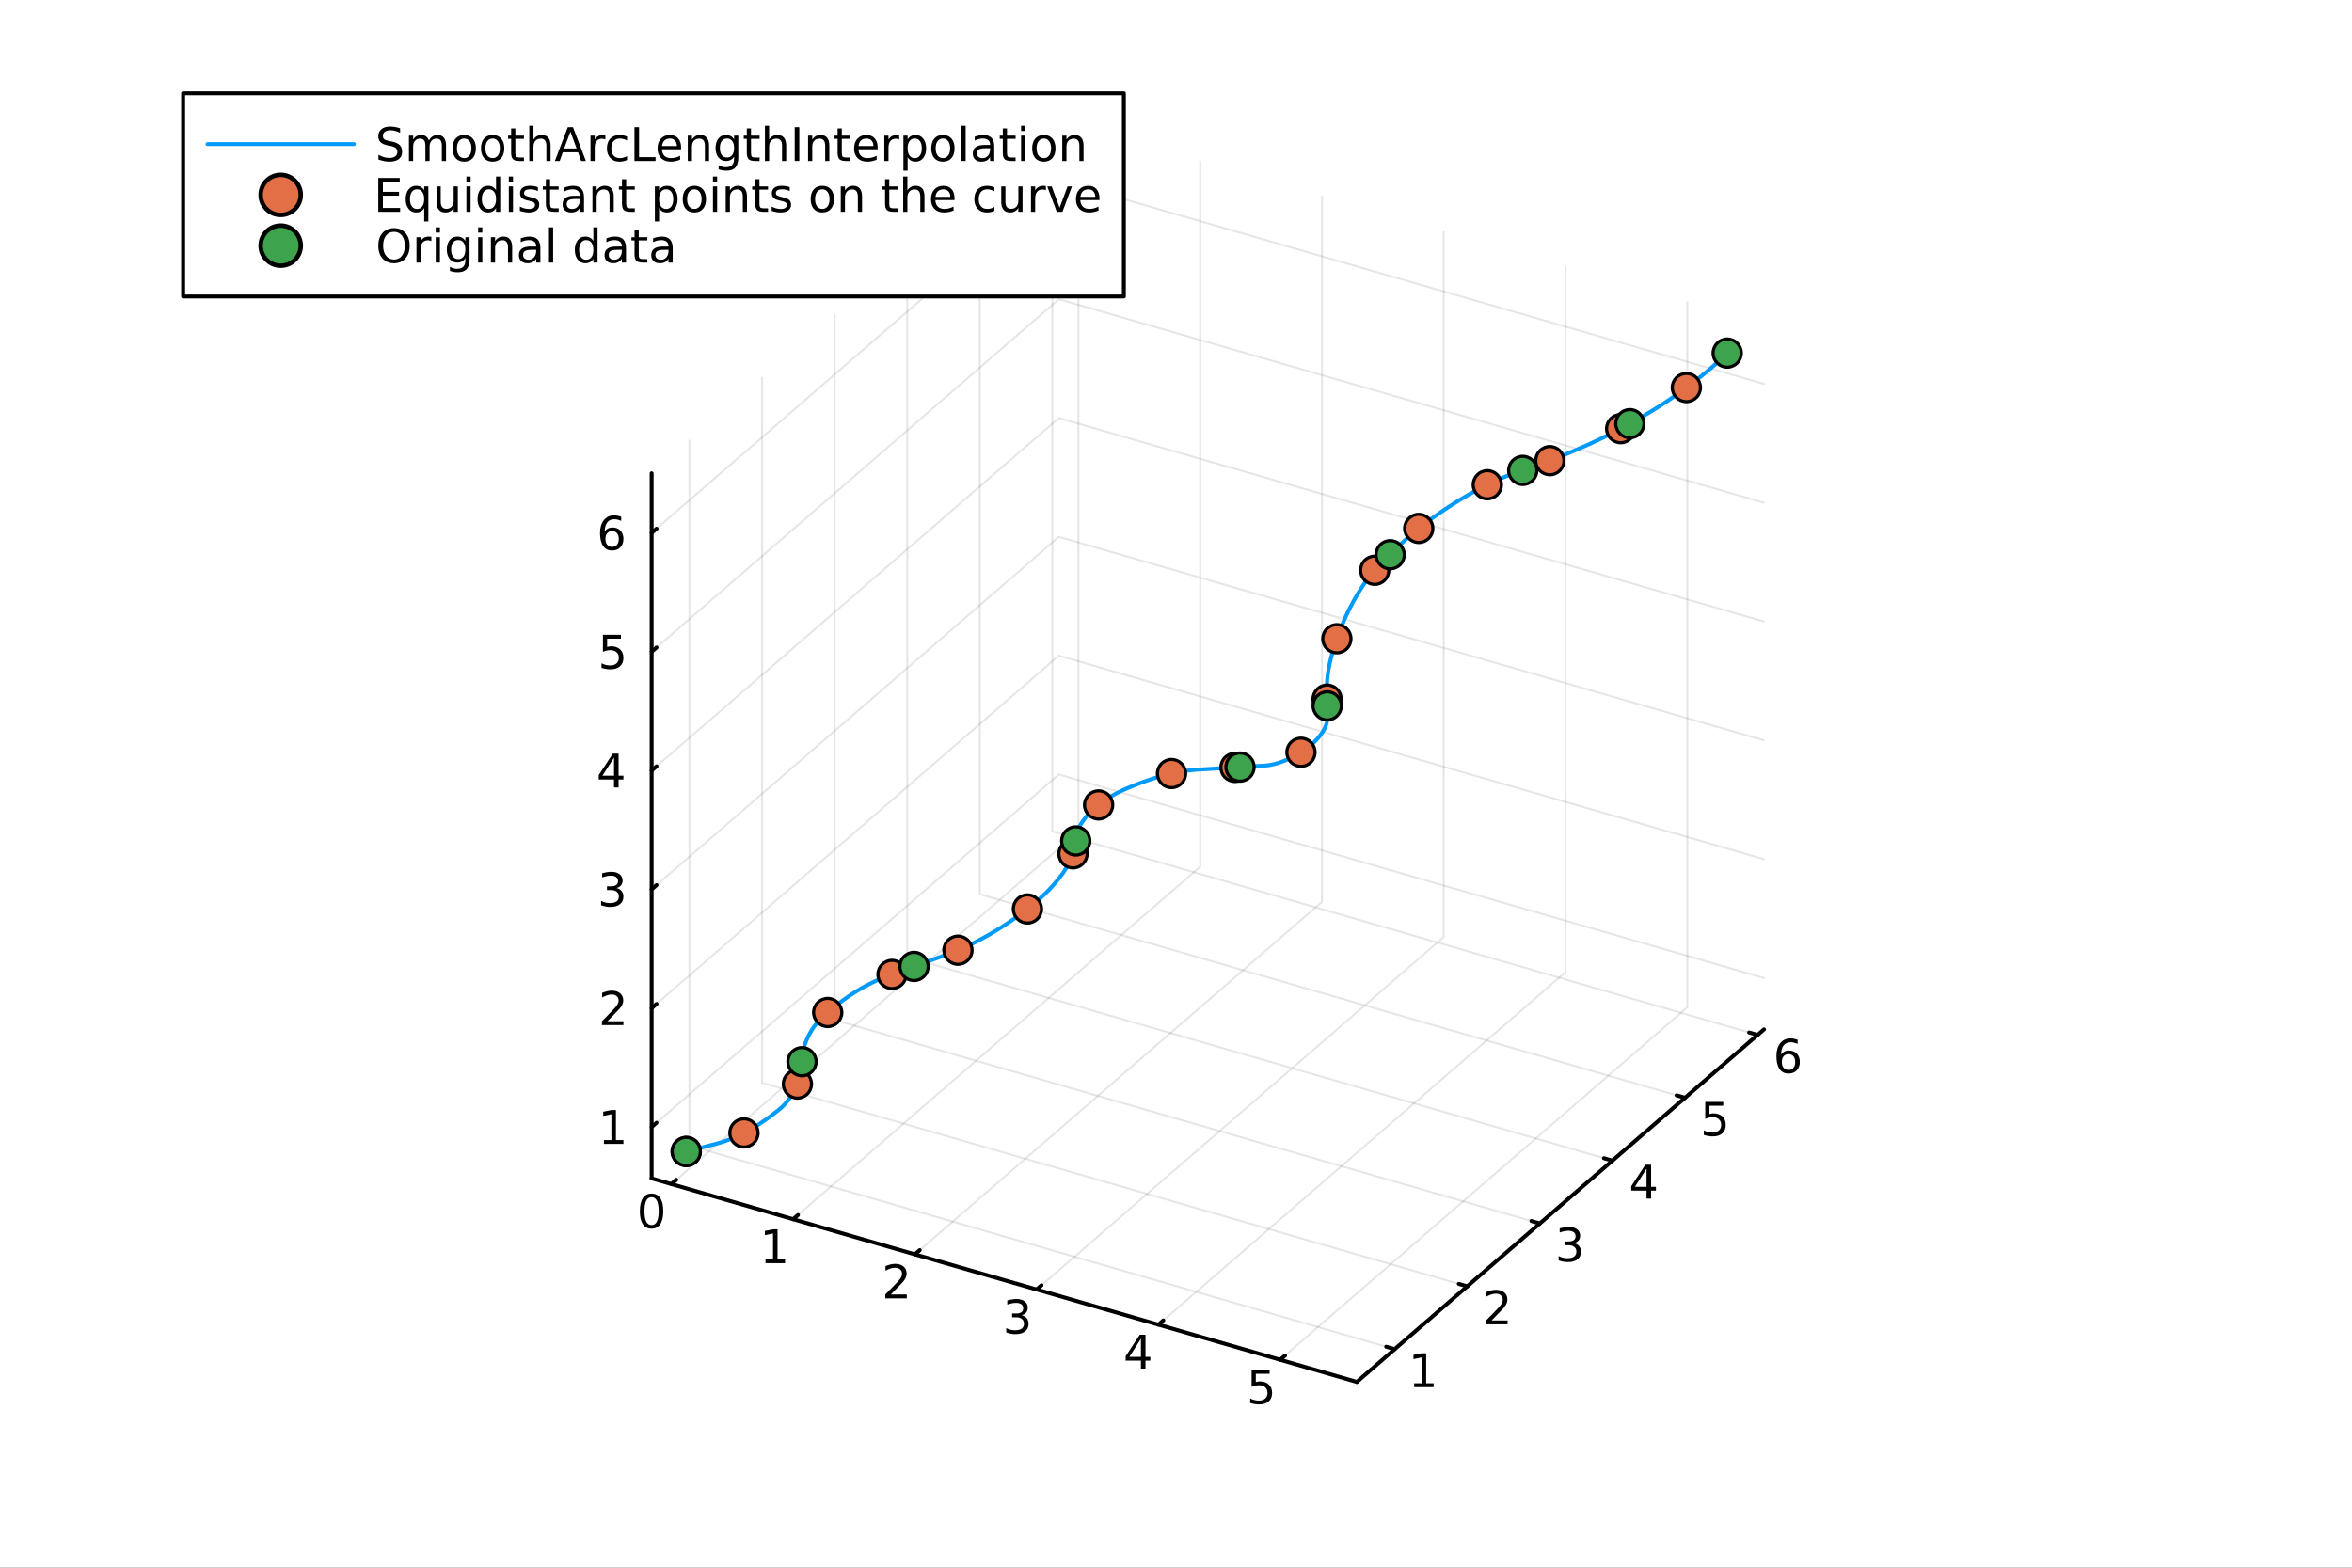 <?xml version="1.0" encoding="utf-8"?>
<svg xmlns="http://www.w3.org/2000/svg" xmlns:xlink="http://www.w3.org/1999/xlink" width="600" height="400" viewBox="0 0 2400 1600">
<rect x="0" y="0" width="2400" height="1600" fill="#333333" stroke="none"/>
<defs>
  <clipPath id="clip930">
    <rect x="0" y="0" width="2400" height="1600"/>
  </clipPath>
</defs>
<path clip-path="url(#clip930)" d="M0 1600 L2400 1600 L2400 0 L0 0  Z" fill="#ffffff" fill-rule="evenodd" fill-opacity="1"/>
<defs>
  <clipPath id="clip931">
    <rect x="480" y="0" width="1681" height="1600"/>
  </clipPath>
</defs>
<defs>
  <clipPath id="clip932">
    <rect x="112" y="47" width="2242" height="1440"/>
  </clipPath>
</defs>
<path clip-path="url(#clip932)" d="M-21.27 1764.7 L-21.27 1508.12 L122.204 1379.83 L370.708 1453.9 L370.708 1710.47 L227.234 1838.76 L-21.27 1764.7  Z" fill="#ffffff" fill-rule="evenodd" fill-opacity="1"/>
<polyline clip-path="url(#clip932)" style="stroke:#000000; stroke-linecap:round; stroke-linejoin:round; stroke-width:2; stroke-opacity:0.1; fill:none" points="685.021,1208.48 1100.48,848.679 1100.48,129.077 "/>
<polyline clip-path="url(#clip932)" style="stroke:#000000; stroke-linecap:round; stroke-linejoin:round; stroke-width:2; stroke-opacity:0.1; fill:none" points="809.273,1244.35 1224.74,884.548 1224.74,164.946 "/>
<polyline clip-path="url(#clip932)" style="stroke:#000000; stroke-linecap:round; stroke-linejoin:round; stroke-width:2; stroke-opacity:0.1; fill:none" points="933.525,1280.22 1348.99,920.416 1348.99,200.814 "/>
<polyline clip-path="url(#clip932)" style="stroke:#000000; stroke-linecap:round; stroke-linejoin:round; stroke-width:2; stroke-opacity:0.1; fill:none" points="1057.78,1316.09 1473.24,956.285 1473.24,236.683 "/>
<polyline clip-path="url(#clip932)" style="stroke:#000000; stroke-linecap:round; stroke-linejoin:round; stroke-width:2; stroke-opacity:0.1; fill:none" points="1182.03,1351.95 1597.49,992.153 1597.49,272.551 "/>
<polyline clip-path="url(#clip932)" style="stroke:#000000; stroke-linecap:round; stroke-linejoin:round; stroke-width:2; stroke-opacity:0.1; fill:none" points="1306.28,1387.82 1721.74,1028.02 1721.74,308.42 "/>
<polyline clip-path="url(#clip932)" style="stroke:#000000; stroke-linecap:round; stroke-linejoin:round; stroke-width:2; stroke-opacity:0.1; fill:none" points="1423.14,1376.98 703.537,1169.25 703.537,449.649 "/>
<polyline clip-path="url(#clip932)" style="stroke:#000000; stroke-linecap:round; stroke-linejoin:round; stroke-width:2; stroke-opacity:0.1; fill:none" points="1497.21,1312.84 777.604,1105.11 777.604,385.505 "/>
<polyline clip-path="url(#clip932)" style="stroke:#000000; stroke-linecap:round; stroke-linejoin:round; stroke-width:2; stroke-opacity:0.1; fill:none" points="1571.27,1248.69 851.671,1040.96 851.671,321.361 "/>
<polyline clip-path="url(#clip932)" style="stroke:#000000; stroke-linecap:round; stroke-linejoin:round; stroke-width:2; stroke-opacity:0.1; fill:none" points="1645.34,1184.55 925.738,976.82 925.738,257.218 "/>
<polyline clip-path="url(#clip932)" style="stroke:#000000; stroke-linecap:round; stroke-linejoin:round; stroke-width:2; stroke-opacity:0.1; fill:none" points="1719.41,1120.41 999.804,912.676 999.804,193.074 "/>
<polyline clip-path="url(#clip932)" style="stroke:#000000; stroke-linecap:round; stroke-linejoin:round; stroke-width:2; stroke-opacity:0.1; fill:none" points="1793.47,1056.26 1073.87,848.532 1073.87,128.931 "/>
<polyline clip-path="url(#clip932)" style="stroke:#000000; stroke-linecap:round; stroke-linejoin:round; stroke-width:2; stroke-opacity:0.1; fill:none" points="664.934,1150.22 1080.4,790.42 1800,998.151 "/>
<polyline clip-path="url(#clip932)" style="stroke:#000000; stroke-linecap:round; stroke-linejoin:round; stroke-width:2; stroke-opacity:0.1; fill:none" points="664.934,1028.96 1080.4,669.158 1800,876.889 "/>
<polyline clip-path="url(#clip932)" style="stroke:#000000; stroke-linecap:round; stroke-linejoin:round; stroke-width:2; stroke-opacity:0.1; fill:none" points="664.934,907.697 1080.4,547.896 1800,755.627 "/>
<polyline clip-path="url(#clip932)" style="stroke:#000000; stroke-linecap:round; stroke-linejoin:round; stroke-width:2; stroke-opacity:0.1; fill:none" points="664.934,786.435 1080.4,426.634 1800,634.365 "/>
<polyline clip-path="url(#clip932)" style="stroke:#000000; stroke-linecap:round; stroke-linejoin:round; stroke-width:2; stroke-opacity:0.1; fill:none" points="664.934,665.172 1080.4,305.371 1800,513.103 "/>
<polyline clip-path="url(#clip932)" style="stroke:#000000; stroke-linecap:round; stroke-linejoin:round; stroke-width:2; stroke-opacity:0.1; fill:none" points="664.934,543.91 1080.4,184.109 1800,391.84 "/>
<polyline clip-path="url(#clip930)" style="stroke:#000000; stroke-linecap:round; stroke-linejoin:round; stroke-width:4; stroke-opacity:1; fill:none" points="664.934,1202.68 1384.54,1410.41 "/>
<polyline clip-path="url(#clip930)" style="stroke:#000000; stroke-linecap:round; stroke-linejoin:round; stroke-width:4; stroke-opacity:1; fill:none" points="685.021,1208.48 690.006,1204.16 "/>
<polyline clip-path="url(#clip930)" style="stroke:#000000; stroke-linecap:round; stroke-linejoin:round; stroke-width:4; stroke-opacity:1; fill:none" points="809.273,1244.35 814.258,1240.03 "/>
<polyline clip-path="url(#clip930)" style="stroke:#000000; stroke-linecap:round; stroke-linejoin:round; stroke-width:4; stroke-opacity:1; fill:none" points="933.525,1280.22 938.511,1275.9 "/>
<polyline clip-path="url(#clip930)" style="stroke:#000000; stroke-linecap:round; stroke-linejoin:round; stroke-width:4; stroke-opacity:1; fill:none" points="1057.78,1316.09 1062.76,1311.77 "/>
<polyline clip-path="url(#clip930)" style="stroke:#000000; stroke-linecap:round; stroke-linejoin:round; stroke-width:4; stroke-opacity:1; fill:none" points="1182.03,1351.95 1187.01,1347.64 "/>
<polyline clip-path="url(#clip930)" style="stroke:#000000; stroke-linecap:round; stroke-linejoin:round; stroke-width:4; stroke-opacity:1; fill:none" points="1306.28,1387.82 1311.27,1383.51 "/>
<path clip-path="url(#clip930)" d="M664.85 1221.88 Q661.239 1221.88 659.41 1225.44 Q657.605 1228.99 657.605 1236.12 Q657.605 1243.22 659.41 1246.79 Q661.239 1250.33 664.85 1250.33 Q668.485 1250.33 670.29 1246.79 Q672.119 1243.22 672.119 1236.12 Q672.119 1228.99 670.29 1225.44 Q668.485 1221.88 664.85 1221.88 M664.85 1218.18 Q670.66 1218.18 673.716 1222.78 Q676.795 1227.37 676.795 1236.12 Q676.795 1244.84 673.716 1249.45 Q670.66 1254.03 664.85 1254.03 Q659.04 1254.03 655.961 1249.45 Q652.906 1244.84 652.906 1236.12 Q652.906 1227.37 655.961 1222.78 Q659.04 1218.18 664.85 1218.18 Z" fill="#000000" fill-rule="nonzero" fill-opacity="1" /><path clip-path="url(#clip930)" d="M781.139 1285.29 L788.778 1285.29 L788.778 1258.93 L780.468 1260.59 L780.468 1256.34 L788.732 1254.67 L793.408 1254.67 L793.408 1285.29 L801.047 1285.29 L801.047 1289.23 L781.139 1289.23 L781.139 1285.29 Z" fill="#000000" fill-rule="nonzero" fill-opacity="1" /><path clip-path="url(#clip930)" d="M908.979 1321.16 L925.299 1321.16 L925.299 1325.1 L903.354 1325.1 L903.354 1321.16 Q906.016 1318.41 910.6 1313.78 Q915.206 1309.13 916.387 1307.78 Q918.632 1305.26 919.512 1303.52 Q920.415 1301.76 920.415 1300.07 Q920.415 1297.32 918.47 1295.58 Q916.549 1293.85 913.447 1293.85 Q911.248 1293.85 908.794 1294.61 Q906.364 1295.38 903.586 1296.93 L903.586 1292.2 Q906.41 1291.07 908.864 1290.49 Q911.317 1289.91 913.354 1289.91 Q918.725 1289.91 921.919 1292.6 Q925.114 1295.28 925.114 1299.77 Q925.114 1301.9 924.303 1303.82 Q923.516 1305.72 921.41 1308.32 Q920.831 1308.99 917.729 1312.2 Q914.628 1315.4 908.979 1321.16 Z" fill="#000000" fill-rule="nonzero" fill-opacity="1" /><path clip-path="url(#clip930)" d="M1042.42 1342.33 Q1045.78 1343.05 1047.65 1345.32 Q1049.55 1347.59 1049.55 1350.92 Q1049.55 1356.04 1046.03 1358.84 Q1042.51 1361.64 1036.03 1361.64 Q1033.86 1361.64 1031.54 1361.2 Q1029.25 1360.78 1026.8 1359.92 L1026.8 1355.41 Q1028.74 1356.54 1031.06 1357.12 Q1033.37 1357.7 1035.89 1357.7 Q1040.29 1357.7 1042.58 1355.97 Q1044.9 1354.23 1044.9 1350.92 Q1044.9 1347.86 1042.75 1346.15 Q1040.62 1344.42 1036.8 1344.42 L1032.77 1344.42 L1032.77 1340.57 L1036.98 1340.57 Q1040.43 1340.57 1042.26 1339.21 Q1044.09 1337.82 1044.09 1335.23 Q1044.09 1332.56 1042.19 1331.15 Q1040.31 1329.72 1036.8 1329.72 Q1034.88 1329.72 1032.68 1330.13 Q1030.48 1330.55 1027.84 1331.43 L1027.84 1327.26 Q1030.5 1326.52 1032.81 1326.15 Q1035.15 1325.78 1037.21 1325.78 Q1042.54 1325.78 1045.64 1328.21 Q1048.74 1330.62 1048.74 1334.74 Q1048.74 1337.61 1047.1 1339.6 Q1045.45 1341.57 1042.42 1342.33 Z" fill="#000000" fill-rule="nonzero" fill-opacity="1" /><path clip-path="url(#clip930)" d="M1164.22 1366.35 L1152.41 1384.8 L1164.22 1384.8 L1164.22 1366.35 M1162.99 1362.27 L1168.87 1362.27 L1168.87 1384.8 L1173.8 1384.8 L1173.8 1388.69 L1168.87 1388.69 L1168.87 1396.83 L1164.22 1396.83 L1164.22 1388.69 L1148.62 1388.69 L1148.62 1384.17 L1162.99 1362.27 Z" fill="#000000" fill-rule="nonzero" fill-opacity="1" /><path clip-path="url(#clip930)" d="M1277.15 1398.14 L1295.51 1398.14 L1295.51 1402.08 L1281.43 1402.08 L1281.43 1410.55 Q1282.45 1410.2 1283.47 1410.04 Q1284.49 1409.86 1285.51 1409.86 Q1291.3 1409.86 1294.68 1413.03 Q1298.06 1416.2 1298.06 1421.61 Q1298.06 1427.19 1294.58 1430.3 Q1291.11 1433.37 1284.79 1433.37 Q1282.62 1433.37 1280.35 1433 Q1278.1 1432.63 1275.69 1431.89 L1275.69 1427.19 Q1277.78 1428.33 1280 1428.88 Q1282.22 1429.44 1284.7 1429.44 Q1288.7 1429.44 1291.04 1427.33 Q1293.38 1425.23 1293.38 1421.61 Q1293.38 1418 1291.04 1415.9 Q1288.7 1413.79 1284.7 1413.79 Q1282.82 1413.79 1280.95 1414.21 Q1279.1 1414.62 1277.15 1415.5 L1277.15 1398.14 Z" fill="#000000" fill-rule="nonzero" fill-opacity="1" /><polyline clip-path="url(#clip930)" style="stroke:#000000; stroke-linecap:round; stroke-linejoin:round; stroke-width:4; stroke-opacity:1; fill:none" points="1384.54,1410.41 1800,1050.61 "/>
<polyline clip-path="url(#clip930)" style="stroke:#000000; stroke-linecap:round; stroke-linejoin:round; stroke-width:4; stroke-opacity:1; fill:none" points="1423.14,1376.98 1414.5,1374.49 "/>
<polyline clip-path="url(#clip930)" style="stroke:#000000; stroke-linecap:round; stroke-linejoin:round; stroke-width:4; stroke-opacity:1; fill:none" points="1497.21,1312.84 1488.57,1310.35 "/>
<polyline clip-path="url(#clip930)" style="stroke:#000000; stroke-linecap:round; stroke-linejoin:round; stroke-width:4; stroke-opacity:1; fill:none" points="1571.27,1248.69 1562.64,1246.2 "/>
<polyline clip-path="url(#clip930)" style="stroke:#000000; stroke-linecap:round; stroke-linejoin:round; stroke-width:4; stroke-opacity:1; fill:none" points="1645.34,1184.55 1636.7,1182.06 "/>
<polyline clip-path="url(#clip930)" style="stroke:#000000; stroke-linecap:round; stroke-linejoin:round; stroke-width:4; stroke-opacity:1; fill:none" points="1719.41,1120.41 1710.77,1117.91 "/>
<polyline clip-path="url(#clip930)" style="stroke:#000000; stroke-linecap:round; stroke-linejoin:round; stroke-width:4; stroke-opacity:1; fill:none" points="1793.47,1056.26 1784.84,1053.77 "/>
<path clip-path="url(#clip930)" d="M1443.01 1411.8 L1450.65 1411.8 L1450.65 1385.43 L1442.34 1387.1 L1442.34 1382.84 L1450.6 1381.17 L1455.28 1381.17 L1455.28 1411.8 L1462.91 1411.8 L1462.91 1415.73 L1443.01 1415.73 L1443.01 1411.8 Z" fill="#000000" fill-rule="nonzero" fill-opacity="1" /><path clip-path="url(#clip930)" d="M1522.03 1347.65 L1538.35 1347.65 L1538.35 1351.59 L1516.4 1351.59 L1516.4 1347.65 Q1519.06 1344.9 1523.65 1340.27 Q1528.25 1335.62 1529.44 1334.27 Q1531.68 1331.75 1532.56 1330.01 Q1533.46 1328.25 1533.46 1326.56 Q1533.46 1323.81 1531.52 1322.07 Q1529.6 1320.34 1526.5 1320.34 Q1524.3 1320.34 1521.84 1321.1 Q1519.41 1321.87 1516.63 1323.42 L1516.63 1318.69 Q1519.46 1317.56 1521.91 1316.98 Q1524.37 1316.4 1526.4 1316.4 Q1531.77 1316.4 1534.97 1319.09 Q1538.16 1321.77 1538.16 1326.26 Q1538.16 1328.39 1537.35 1330.31 Q1536.56 1332.21 1534.46 1334.81 Q1533.88 1335.48 1530.78 1338.69 Q1527.68 1341.89 1522.03 1347.65 Z" fill="#000000" fill-rule="nonzero" fill-opacity="1" /><path clip-path="url(#clip930)" d="M1606.09 1268.81 Q1609.45 1269.53 1611.33 1271.8 Q1613.22 1274.06 1613.22 1277.4 Q1613.22 1282.51 1609.71 1285.31 Q1606.19 1288.11 1599.71 1288.11 Q1597.53 1288.11 1595.21 1287.68 Q1592.92 1287.26 1590.47 1286.4 L1590.47 1281.89 Q1592.41 1283.02 1594.73 1283.6 Q1597.04 1284.18 1599.57 1284.18 Q1603.96 1284.18 1606.26 1282.44 Q1608.57 1280.71 1608.57 1277.4 Q1608.57 1274.34 1606.42 1272.63 Q1604.29 1270.89 1600.47 1270.89 L1596.44 1270.89 L1596.44 1267.05 L1600.65 1267.05 Q1604.1 1267.05 1605.93 1265.68 Q1607.76 1264.3 1607.76 1261.7 Q1607.76 1259.04 1605.86 1257.63 Q1603.99 1256.19 1600.47 1256.19 Q1598.55 1256.19 1596.35 1256.61 Q1594.15 1257.03 1591.51 1257.91 L1591.51 1253.74 Q1594.17 1253 1596.49 1252.63 Q1598.83 1252.26 1600.89 1252.26 Q1606.21 1252.26 1609.31 1254.69 Q1612.41 1257.1 1612.41 1261.22 Q1612.41 1264.09 1610.77 1266.08 Q1609.13 1268.05 1606.09 1268.81 Z" fill="#000000" fill-rule="nonzero" fill-opacity="1" /><path clip-path="url(#clip930)" d="M1680.14 1192.81 L1668.33 1211.26 L1680.14 1211.26 L1680.14 1192.81 M1678.91 1188.74 L1684.79 1188.74 L1684.79 1211.26 L1689.72 1211.26 L1689.72 1215.15 L1684.79 1215.15 L1684.79 1223.3 L1680.14 1223.3 L1680.14 1215.15 L1664.54 1215.15 L1664.54 1210.64 L1678.91 1188.74 Z" fill="#000000" fill-rule="nonzero" fill-opacity="1" /><path clip-path="url(#clip930)" d="M1740.06 1124.6 L1758.42 1124.6 L1758.42 1128.53 L1744.34 1128.53 L1744.34 1137 Q1745.36 1136.66 1746.38 1136.49 Q1747.4 1136.31 1748.42 1136.31 Q1754.2 1136.31 1757.58 1139.48 Q1760.96 1142.65 1760.96 1148.07 Q1760.96 1153.65 1757.49 1156.75 Q1754.02 1159.83 1747.7 1159.83 Q1745.52 1159.83 1743.26 1159.46 Q1741.01 1159.09 1738.6 1158.35 L1738.6 1153.65 Q1740.69 1154.78 1742.91 1155.34 Q1745.13 1155.89 1747.61 1155.89 Q1751.61 1155.89 1753.95 1153.79 Q1756.29 1151.68 1756.29 1148.07 Q1756.29 1144.46 1753.95 1142.35 Q1751.61 1140.24 1747.61 1140.24 Q1745.73 1140.24 1743.86 1140.66 Q1742.01 1141.08 1740.06 1141.96 L1740.06 1124.6 Z" fill="#000000" fill-rule="nonzero" fill-opacity="1" /><path clip-path="url(#clip930)" d="M1825.01 1075.87 Q1821.86 1075.87 1820.01 1078.02 Q1818.18 1080.17 1818.18 1083.92 Q1818.18 1087.65 1820.01 1089.83 Q1821.86 1091.98 1825.01 1091.98 Q1828.16 1091.98 1829.98 1089.83 Q1831.84 1087.65 1831.84 1083.92 Q1831.84 1080.17 1829.98 1078.02 Q1828.16 1075.87 1825.01 1075.87 M1834.29 1061.22 L1834.29 1065.48 Q1832.53 1064.64 1830.72 1064.2 Q1828.94 1063.76 1827.18 1063.76 Q1822.55 1063.76 1820.1 1066.89 Q1817.67 1070.01 1817.32 1076.33 Q1818.69 1074.32 1820.75 1073.25 Q1822.81 1072.17 1825.29 1072.17 Q1830.49 1072.17 1833.5 1075.34 Q1836.54 1078.49 1836.54 1083.92 Q1836.54 1089.25 1833.39 1092.47 Q1830.24 1095.68 1825.01 1095.68 Q1819.01 1095.68 1815.84 1091.1 Q1812.67 1086.49 1812.67 1077.77 Q1812.67 1069.57 1816.56 1064.71 Q1820.45 1059.83 1827 1059.83 Q1828.76 1059.83 1830.54 1060.18 Q1832.35 1060.52 1834.29 1061.22 Z" fill="#000000" fill-rule="nonzero" fill-opacity="1" /><polyline clip-path="url(#clip930)" style="stroke:#000000; stroke-linecap:round; stroke-linejoin:round; stroke-width:4; stroke-opacity:1; fill:none" points="664.934,1202.68 664.934,483.08 "/>
<polyline clip-path="url(#clip930)" style="stroke:#000000; stroke-linecap:round; stroke-linejoin:round; stroke-width:4; stroke-opacity:1; fill:none" points="664.934,1150.22 669.92,1145.9 "/>
<polyline clip-path="url(#clip930)" style="stroke:#000000; stroke-linecap:round; stroke-linejoin:round; stroke-width:4; stroke-opacity:1; fill:none" points="664.934,1028.96 669.92,1024.64 "/>
<polyline clip-path="url(#clip930)" style="stroke:#000000; stroke-linecap:round; stroke-linejoin:round; stroke-width:4; stroke-opacity:1; fill:none" points="664.934,907.697 669.92,903.379 "/>
<polyline clip-path="url(#clip930)" style="stroke:#000000; stroke-linecap:round; stroke-linejoin:round; stroke-width:4; stroke-opacity:1; fill:none" points="664.934,786.435 669.92,782.117 "/>
<polyline clip-path="url(#clip930)" style="stroke:#000000; stroke-linecap:round; stroke-linejoin:round; stroke-width:4; stroke-opacity:1; fill:none" points="664.934,665.172 669.92,660.855 "/>
<polyline clip-path="url(#clip930)" style="stroke:#000000; stroke-linecap:round; stroke-linejoin:round; stroke-width:4; stroke-opacity:1; fill:none" points="664.934,543.91 669.92,539.593 "/>
<path clip-path="url(#clip930)" d="M616.227 1163.57 L623.866 1163.57 L623.866 1137.2 L615.556 1138.87 L615.556 1134.61 L623.82 1132.94 L628.496 1132.94 L628.496 1163.57 L636.134 1163.57 L636.134 1167.5 L616.227 1167.5 L616.227 1163.57 Z" fill="#000000" fill-rule="nonzero" fill-opacity="1" /><path clip-path="url(#clip930)" d="M619.815 1042.3 L636.134 1042.3 L636.134 1046.24 L614.19 1046.24 L614.19 1042.3 Q616.852 1039.55 621.435 1034.92 Q626.042 1030.27 627.222 1028.92 Q629.468 1026.4 630.347 1024.67 Q631.25 1022.91 631.25 1021.22 Q631.25 1018.46 629.306 1016.73 Q627.384 1014.99 624.283 1014.99 Q622.084 1014.99 619.63 1015.75 Q617.199 1016.52 614.422 1018.07 L614.422 1013.35 Q617.246 1012.21 619.699 1011.63 Q622.153 1011.05 624.19 1011.05 Q629.56 1011.05 632.755 1013.74 Q635.949 1016.42 635.949 1020.92 Q635.949 1023.04 635.139 1024.97 Q634.352 1026.86 632.246 1029.46 Q631.667 1030.13 628.565 1033.35 Q625.463 1036.54 619.815 1042.3 Z" fill="#000000" fill-rule="nonzero" fill-opacity="1" /><path clip-path="url(#clip930)" d="M629.005 906.343 Q632.361 907.06 634.236 909.329 Q636.134 911.597 636.134 914.931 Q636.134 920.046 632.616 922.847 Q629.097 925.648 622.616 925.648 Q620.44 925.648 618.125 925.208 Q615.834 924.792 613.38 923.935 L613.38 919.421 Q615.324 920.556 617.639 921.134 Q619.954 921.713 622.477 921.713 Q626.875 921.713 629.167 919.977 Q631.482 918.241 631.482 914.931 Q631.482 911.875 629.329 910.162 Q627.199 908.426 623.38 908.426 L619.352 908.426 L619.352 904.583 L623.565 904.583 Q627.014 904.583 628.843 903.218 Q630.671 901.829 630.671 899.236 Q630.671 896.574 628.773 895.162 Q626.898 893.727 623.38 893.727 Q621.459 893.727 619.26 894.144 Q617.06 894.56 614.422 895.44 L614.422 891.273 Q617.084 890.533 619.398 890.162 Q621.736 889.792 623.797 889.792 Q629.121 889.792 632.222 892.222 Q635.324 894.63 635.324 898.75 Q635.324 901.62 633.681 903.611 Q632.037 905.579 629.005 906.343 Z" fill="#000000" fill-rule="nonzero" fill-opacity="1" /><path clip-path="url(#clip930)" d="M626.551 773.229 L614.746 791.678 L626.551 791.678 L626.551 773.229 M625.324 769.155 L631.204 769.155 L631.204 791.678 L636.134 791.678 L636.134 795.567 L631.204 795.567 L631.204 803.715 L626.551 803.715 L626.551 795.567 L610.949 795.567 L610.949 791.053 L625.324 769.155 Z" fill="#000000" fill-rule="nonzero" fill-opacity="1" /><path clip-path="url(#clip930)" d="M615.232 647.892 L633.588 647.892 L633.588 651.828 L619.514 651.828 L619.514 660.3 Q620.533 659.953 621.551 659.791 Q622.57 659.605 623.588 659.605 Q629.375 659.605 632.755 662.777 Q636.134 665.948 636.134 671.365 Q636.134 676.943 632.662 680.045 Q629.19 683.124 622.871 683.124 Q620.695 683.124 618.426 682.753 Q616.181 682.383 613.773 681.642 L613.773 676.943 Q615.857 678.077 618.079 678.633 Q620.301 679.189 622.778 679.189 Q626.783 679.189 629.121 677.082 Q631.459 674.976 631.459 671.365 Q631.459 667.753 629.121 665.647 Q626.783 663.54 622.778 663.54 Q620.903 663.54 619.028 663.957 Q617.176 664.374 615.232 665.253 L615.232 647.892 Z" fill="#000000" fill-rule="nonzero" fill-opacity="1" /><path clip-path="url(#clip930)" d="M624.607 542.047 Q621.459 542.047 619.607 544.2 Q617.778 546.352 617.778 550.102 Q617.778 553.829 619.607 556.005 Q621.459 558.158 624.607 558.158 Q627.755 558.158 629.584 556.005 Q631.435 553.829 631.435 550.102 Q631.435 546.352 629.584 544.2 Q627.755 542.047 624.607 542.047 M633.889 527.394 L633.889 531.653 Q632.13 530.82 630.324 530.38 Q628.542 529.94 626.783 529.94 Q622.153 529.94 619.699 533.065 Q617.269 536.19 616.922 542.51 Q618.287 540.496 620.347 539.431 Q622.408 538.343 624.884 538.343 Q630.093 538.343 633.102 541.514 Q636.134 544.663 636.134 550.102 Q636.134 555.426 632.986 558.644 Q629.838 561.862 624.607 561.862 Q618.611 561.862 615.44 557.278 Q612.269 552.672 612.269 543.945 Q612.269 535.751 616.158 530.889 Q620.047 526.005 626.597 526.005 Q628.357 526.005 630.139 526.352 Q631.945 526.7 633.889 527.394 Z" fill="#000000" fill-rule="nonzero" fill-opacity="1" /><polyline clip-path="url(#clip932)" style="stroke:#009af9; stroke-linecap:round; stroke-linejoin:round; stroke-width:4; stroke-opacity:1; fill:none" points="700.258,1175.24 701.427,1174.94 702.596,1174.64 703.765,1174.34 704.935,1174.04 706.104,1173.73 707.273,1173.43 708.442,1173.13 709.612,1172.83 710.781,1172.53 711.95,1172.23 713.119,1171.92 714.289,1171.62 715.458,1171.32 716.627,1171.02 717.796,1170.72 718.966,1170.42 720.135,1170.11 721.304,1169.81 722.473,1169.51 723.643,1169.21 724.812,1168.91 725.981,1168.61 727.15,1168.3 728.32,1168 729.489,1167.7 730.658,1167.4 731.83,1167.08 733.003,1166.75 734.178,1166.41 735.355,1166.06 736.533,1165.69 737.713,1165.31 738.895,1164.92 740.078,1164.51 741.262,1164.09 742.447,1163.66 743.634,1163.22 744.822,1162.76 746.01,1162.29 747.2,1161.81 748.39,1161.31 749.581,1160.8 750.773,1160.28 751.966,1159.75 753.159,1159.21 754.352,1158.65 755.546,1158.08 756.74,1157.5 757.934,1156.9 759.128,1156.29 760.322,1155.67 761.516,1155.04 762.71,1154.4 763.904,1153.74 765.098,1153.07 766.291,1152.39 767.483,1151.7 768.676,1151 769.867,1150.28 771.058,1149.56 772.248,1148.82 773.437,1148.06 774.625,1147.3 775.812,1146.53 776.998,1145.74 778.182,1144.94 779.366,1144.13 780.548,1143.31 781.728,1142.48 782.907,1141.64 784.085,1140.78 785.261,1139.92 786.435,1139.04 787.607,1138.15 788.777,1137.25 789.946,1136.35 791.114,1135.44 792.283,1134.53 793.452,1133.63 794.62,1132.72 795.781,1131.77 796.931,1130.78 798.066,1129.74 799.186,1128.65 800.289,1127.51 801.373,1126.33 802.437,1125.11 803.478,1123.85 804.495,1122.55 805.487,1121.21 806.451,1119.85 807.387,1118.44 808.293,1117.01 809.168,1115.55 810.009,1114.07 810.817,1112.57 811.589,1111.04 812.325,1109.49 813.023,1107.93 813.682,1106.36 814.301,1104.78 814.88,1103.18 815.416,1101.59 815.911,1099.98 816.361,1098.38 816.768,1096.78 817.13,1095.18 817.447,1093.59 817.718,1092.01 817.943,1090.45 818.122,1088.89 818.253,1087.35 818.338,1085.83 818.376,1084.33 818.377,1082.86 818.414,1081.36 818.499,1079.85 818.633,1078.33 818.815,1076.79 819.044,1075.24 819.321,1073.68 819.646,1072.12 820.017,1070.55 820.434,1068.97 820.897,1067.4 821.405,1065.83 821.958,1064.26 822.555,1062.69 823.194,1061.13 823.876,1059.58 824.599,1058.05 825.362,1056.52 826.164,1055.01 827.005,1053.52 827.884,1052.05 828.798,1050.6 829.747,1049.17 830.73,1047.76 831.745,1046.39 832.791,1045.04 833.867,1043.72 834.971,1042.43 836.102,1041.18 837.258,1039.96 838.439,1038.78 839.641,1037.63 840.865,1036.53 842.106,1035.46 843.351,1034.41 844.595,1033.35 845.84,1032.29 847.085,1031.23 848.333,1030.18 849.586,1029.14 850.843,1028.11 852.105,1027.1 853.371,1026.09 854.641,1025.1 855.915,1024.11 857.193,1023.14 858.474,1022.18 859.76,1021.24 861.049,1020.3 862.342,1019.37 863.638,1018.46 864.937,1017.56 866.239,1016.67 867.545,1015.8 868.853,1014.93 870.164,1014.08 871.478,1013.24 872.794,1012.42 874.113,1011.6 875.434,1010.8 876.757,1010.01 878.083,1009.24 879.41,1008.47 880.739,1007.72 882.07,1006.98 883.403,1006.26 884.737,1005.55 886.073,1004.85 887.41,1004.17 888.748,1003.49 890.087,1002.84 891.427,1002.19 892.768,1001.56 894.11,1000.94 895.452,1000.34 896.795,999.745 898.138,999.168 899.481,998.604 900.825,998.054 902.168,997.518 903.512,996.996 904.855,996.487 906.198,995.993 907.541,995.505 908.883,995.017 910.226,994.529 911.568,994.041 912.911,993.553 914.254,993.065 915.596,992.577 916.939,992.089 918.282,991.601 919.624,991.113 920.967,990.625 922.31,990.137 923.652,989.649 924.995,989.161 926.338,988.673 927.68,988.185 929.023,987.697 930.365,987.209 931.708,986.721 933.051,986.233 934.393,985.745 935.736,985.257 937.079,984.769 938.421,984.281 939.764,983.793 941.107,983.305 942.449,982.817 943.792,982.329 945.135,981.841 946.477,981.353 947.82,980.865 949.162,980.377 950.505,979.889 951.848,979.401 953.19,978.913 954.533,978.425 955.876,977.937 957.218,977.449 958.561,976.961 959.904,976.473 961.246,975.985 962.589,975.497 963.932,975.009 965.274,974.521 966.617,974.033 967.96,973.544 969.307,973.047 970.66,972.536 972.019,972.013 973.384,971.477 974.754,970.929 976.129,970.368 977.509,969.795 978.893,969.21 980.283,968.613 981.676,968.004 983.074,967.382 984.476,966.749 985.881,966.104 987.29,965.448 988.703,964.78 990.118,964.1 991.537,963.409 992.958,962.706 994.382,961.993 995.808,961.268 997.236,960.532 998.667,959.786 1000.1,959.028 1001.53,958.26 1002.97,957.481 1004.4,956.692 1005.84,955.892 1007.28,955.083 1008.72,954.263 1010.16,953.433 1011.59,952.593 1013.03,951.743 1014.47,950.884 1015.91,950.015 1017.35,949.137 1018.78,948.249 1020.22,947.352 1021.65,946.446 1023.09,945.532 1024.52,944.608 1025.95,943.676 1027.37,942.735 1028.8,941.786 1030.22,940.829 1031.64,939.863 1033.06,938.89 1034.47,937.908 1035.88,936.919 1037.29,935.923 1038.69,934.918 1040.09,933.907 1041.48,932.889 1042.88,931.863 1044.26,930.831 1045.64,929.792 1047.02,928.746 1048.39,927.694 1049.76,926.635 1051.12,925.568 1052.46,924.489 1053.8,923.402 1055.13,922.304 1056.44,921.198 1057.74,920.084 1059.03,918.962 1060.3,917.832 1061.56,916.696 1062.81,915.553 1064.04,914.404 1065.25,913.25 1066.45,912.092 1067.63,910.928 1068.79,909.761 1069.93,908.591 1071.06,907.417 1072.17,906.242 1073.26,905.064 1074.33,903.886 1075.37,902.706 1076.4,901.526 1077.41,900.347 1078.39,899.168 1079.35,897.99 1080.29,896.815 1081.21,895.641 1082.1,894.471 1082.97,893.303 1083.82,892.14 1084.64,890.981 1085.43,889.826 1086.2,888.677 1086.95,887.534 1087.67,886.397 1088.36,885.267 1089.03,884.145 1089.67,883.03 1090.28,881.923 1090.87,880.826 1091.42,879.737 1091.95,878.659 1092.46,877.59 1092.93,876.532 1093.37,875.486 1093.79,874.451 1094.18,873.427 1094.54,872.417 1094.87,871.419 1095.17,870.435 1095.44,869.465 1095.68,868.508 1095.89,867.567 1096.08,866.639 1096.25,865.715 1096.43,864.791 1096.61,863.867 1096.78,862.943 1096.96,862.018 1097.14,861.094 1097.32,860.17 1097.49,859.246 1097.67,858.322 1097.85,857.398 1098.03,856.474 1098.2,855.549 1098.38,854.625 1098.56,853.701 1098.73,852.777 1098.91,851.853 1099.09,850.929 1099.27,850.002 1099.5,849.06 1099.77,848.1 1100.1,847.124 1100.47,846.131 1100.89,845.124 1101.36,844.104 1101.88,843.071 1102.44,842.026 1103.05,840.972 1103.71,839.908 1104.41,838.836 1105.16,837.757 1105.95,836.673 1106.78,835.584 1107.66,834.492 1108.57,833.398 1109.53,832.302 1110.52,831.207 1111.55,830.113 1112.62,829.022 1113.73,827.934 1114.87,826.851 1116.04,825.773 1117.24,824.703 1118.48,823.642 1119.74,822.589 1121.03,821.547 1122.35,820.517 1123.7,819.499 1125.06,818.496 1126.45,817.507 1127.87,816.534 1129.3,815.578 1130.74,814.639 1132.21,813.72 1133.69,812.821 1135.18,811.943 1136.68,811.087 1138.2,810.253 1139.72,809.443 1141.25,808.658 1142.78,807.898 1144.32,807.164 1145.86,806.457 1147.4,805.77 1148.93,805.093 1150.47,804.425 1152.01,803.768 1153.55,803.121 1155.08,802.485 1156.62,801.858 1158.15,801.243 1159.69,800.638 1161.22,800.043 1162.74,799.46 1164.27,798.887 1165.79,798.325 1167.31,797.774 1168.83,797.234 1170.35,796.706 1171.86,796.188 1173.36,795.682 1174.87,795.187 1176.37,794.704 1177.87,794.232 1179.36,793.771 1180.84,793.322 1182.33,792.885 1183.81,792.46 1185.28,792.046 1186.74,791.644 1188.21,791.254 1189.66,790.876 1191.11,790.51 1192.56,790.157 1193.99,789.815 1195.43,789.485 1196.85,789.168 1198.27,788.862 1199.68,788.569 1201.08,788.289 1202.48,788.02 1203.87,787.764 1205.25,787.521 1206.62,787.29 1207.98,787.071 1209.34,786.865 1210.69,786.672 1212.03,786.491 1213.35,786.322 1214.68,786.166 1215.99,786.023 1217.29,785.893 1218.58,785.775 1219.86,785.67 1221.13,785.578 1222.4,785.498 1223.66,785.422 1224.92,785.345 1226.17,785.269 1227.43,785.193 1228.69,785.117 1229.95,785.041 1231.21,784.965 1232.47,784.889 1233.73,784.812 1234.99,784.736 1236.25,784.66 1237.51,784.584 1238.77,784.508 1240.02,784.432 1241.28,784.355 1242.54,784.279 1243.8,784.203 1245.06,784.127 1246.32,784.051 1247.58,783.975 1248.84,783.899 1250.1,783.822 1251.36,783.746 1252.62,783.67 1253.88,783.594 1255.13,783.518 1256.39,783.442 1257.65,783.366 1258.91,783.289 1260.17,783.213 1261.43,783.137 1262.69,783.061 1263.95,782.985 1265.21,782.909 1266.47,782.832 1267.73,782.756 1268.99,782.68 1270.24,782.604 1271.5,782.528 1272.76,782.452 1274.02,782.376 1275.28,782.299 1276.54,782.223 1277.8,782.147 1279.06,782.071 1280.32,781.995 1281.58,781.919 1282.84,781.843 1284.1,781.766 1285.35,781.69 1286.61,781.614 1287.87,781.538 1289.13,781.462 1290.39,781.386 1291.66,781.288 1292.96,781.154 1294.27,780.984 1295.61,780.777 1296.96,780.535 1298.33,780.257 1299.72,779.943 1301.12,779.595 1302.54,779.211 1303.97,778.793 1305.41,778.34 1306.86,777.854 1308.32,777.334 1309.78,776.782 1311.25,776.197 1312.73,775.58 1314.21,774.932 1315.7,774.252 1317.18,773.543 1318.67,772.804 1320.15,772.036 1321.63,771.239 1323.1,770.415 1324.57,769.564 1326.04,768.687 1327.5,767.784 1328.94,766.857 1330.38,765.906 1331.8,764.932 1333.21,763.933 1334.6,762.901 1335.96,761.839 1337.3,760.748 1338.6,759.631 1339.86,758.49 1341.09,757.327 1342.28,756.146 1343.42,754.949 1344.52,753.737 1345.57,752.515 1346.57,751.285 1347.52,750.049 1348.42,748.81 1349.26,747.571 1350.04,746.334 1350.76,745.103 1351.42,743.879 1352.01,742.666 1352.54,741.467 1353.01,740.283 1353.41,739.117 1353.74,737.973 1354.01,736.852 1354.2,735.756 1354.33,734.69 1354.39,733.653 1354.39,732.645 1354.38,731.641 1354.37,730.637 1354.36,729.633 1354.35,728.629 1354.34,727.625 1354.33,726.621 1354.32,725.617 1354.31,724.613 1354.3,723.609 1354.29,722.605 1354.28,721.601 1354.27,720.597 1354.26,719.593 1354.25,718.589 1354.24,717.585 1354.23,716.581 1354.22,715.577 1354.21,714.573 1354.2,713.568 1354.19,712.564 1354.18,711.56 1354.17,710.556 1354.16,709.552 1354.15,708.548 1354.14,707.544 1354.13,706.54 1354.12,705.536 1354.11,704.532 1354.1,703.528 1354.09,702.524 1354.08,701.52 1354.07,700.516 1354.06,699.504 1354.08,698.471 1354.1,697.417 1354.15,696.342 1354.21,695.247 1354.28,694.132 1354.37,692.997 1354.48,691.843 1354.6,690.67 1354.74,689.479 1354.89,688.269 1355.06,687.042 1355.25,685.798 1355.45,684.537 1355.67,683.259 1355.9,681.966 1356.15,680.656 1356.41,679.332 1356.69,677.993 1356.98,676.639 1357.29,675.272 1357.61,673.891 1357.95,672.498 1358.3,671.092 1358.67,669.674 1359.05,668.244 1359.44,666.804 1359.85,665.352 1360.27,663.891 1360.71,662.42 1361.16,660.94 1361.63,659.451 1362.11,657.954 1362.6,656.45 1363.1,654.938 1363.62,653.42 1364.15,651.895 1364.69,650.365 1365.25,648.83 1365.81,647.289 1366.39,645.745 1366.99,644.197 1367.59,642.646 1368.2,641.093 1368.83,639.537 1369.47,637.98 1370.11,636.421 1370.77,634.863 1371.45,633.304 1372.13,631.746 1372.83,630.19 1373.54,628.637 1374.27,627.087 1375,625.542 1375.75,624.001 1376.5,622.467 1377.27,620.939 1378.04,619.419 1378.83,617.907 1379.62,616.405 1380.42,614.912 1381.23,613.43 1382.05,611.96 1382.87,610.502 1383.7,609.057 1384.54,607.626 1385.38,606.21 1386.23,604.809 1387.08,603.424 1387.94,602.056 1388.8,600.706 1389.67,599.374 1390.54,598.061 1391.41,596.768 1392.28,595.495 1393.15,594.243 1394.03,593.013 1394.91,591.805 1395.78,590.62 1396.66,589.459 1397.54,588.323 1398.41,587.211 1399.29,586.124 1400.16,585.064 1401.03,584.03 1401.89,583.023 1402.75,582.044 1403.61,581.094 1404.47,580.172 1405.32,579.279 1406.16,578.416 1407,577.58 1407.84,576.751 1408.68,575.922 1409.52,575.093 1410.35,574.264 1411.19,573.435 1412.03,572.606 1412.87,571.776 1413.71,570.947 1414.55,570.118 1415.38,569.289 1416.22,568.46 1417.06,567.631 1417.9,566.802 1418.74,565.973 1419.57,565.143 1420.41,564.314 1421.25,563.485 1422.09,562.656 1422.93,561.827 1423.76,560.998 1424.6,560.169 1425.44,559.339 1426.28,558.51 1427.12,557.681 1427.96,556.852 1428.79,556.023 1429.63,555.194 1430.48,554.361 1431.34,553.522 1432.23,552.676 1433.14,551.823 1434.06,550.963 1435.01,550.098 1435.97,549.226 1436.95,548.348 1437.95,547.465 1438.96,546.577 1440,545.683 1441.05,544.785 1442.12,543.882 1443.21,542.974 1444.31,542.062 1445.43,541.147 1446.56,540.228 1447.71,539.305 1448.88,538.379 1450.06,537.45 1451.26,536.518 1452.47,535.584 1453.69,534.648 1454.93,533.71 1456.18,532.77 1457.45,531.828 1458.72,530.885 1460.01,529.942 1461.32,528.997 1462.63,528.052 1463.96,527.107 1465.29,526.162 1466.64,525.217 1468,524.272 1469.37,523.328 1470.74,522.385 1472.13,521.444 1473.53,520.504 1474.93,519.565 1476.34,518.629 1477.76,517.694 1479.19,516.763 1480.63,515.834 1482.07,514.907 1483.52,513.984 1484.97,513.066 1486.44,512.152 1487.91,511.243 1489.38,510.34 1490.86,509.443 1492.35,508.552 1493.84,507.668 1495.33,506.791 1496.82,505.922 1498.32,505.061 1499.82,504.207 1501.31,503.363 1502.81,502.527 1504.31,501.701 1505.81,500.885 1507.3,500.078 1508.79,499.282 1510.28,498.497 1511.76,497.723 1513.24,496.96 1514.72,496.209 1516.19,495.47 1517.65,494.743 1519.11,494.03 1520.56,493.329 1521.99,492.641 1523.43,491.967 1524.85,491.307 1526.26,490.661 1527.66,490.03 1529.05,489.413 1530.42,488.812 1531.79,488.225 1533.14,487.654 1534.48,487.099 1535.8,486.56 1537.11,486.037 1538.4,485.531 1539.68,485.041 1540.94,484.568 1542.19,484.112 1543.41,483.674 1544.62,483.253 1545.82,482.843 1547.01,482.433 1548.21,482.023 1549.4,481.614 1550.6,481.204 1551.8,480.795 1552.99,480.385 1554.19,479.975 1555.38,479.566 1556.58,479.156 1557.78,478.747 1558.97,478.337 1560.17,477.927 1561.36,477.518 1562.56,477.104 1563.77,476.684 1564.99,476.258 1566.21,475.825 1567.45,475.386 1568.69,474.941 1569.93,474.49 1571.19,474.032 1572.45,473.569 1573.72,473.099 1575,472.623 1576.28,472.141 1577.57,471.654 1578.87,471.16 1580.17,470.66 1581.48,470.155 1582.8,469.643 1584.13,469.126 1585.46,468.603 1586.79,468.074 1588.14,467.54 1589.49,467 1590.84,466.454 1592.2,465.903 1593.57,465.346 1594.94,464.783 1596.32,464.215 1597.71,463.642 1599.1,463.063 1600.49,462.479 1601.89,461.89 1603.3,461.295 1604.71,460.696 1606.12,460.09 1607.54,459.48 1608.97,458.865 1610.4,458.245 1611.83,457.62 1613.27,456.994 1614.7,456.368 1616.14,455.74 1617.58,455.105 1619.03,454.46 1620.49,453.806 1621.96,453.143 1623.43,452.472 1624.91,451.791 1626.4,451.103 1627.89,450.406 1629.39,449.701 1630.89,448.989 1632.4,448.268 1633.91,447.54 1635.42,446.805 1636.94,446.063 1638.46,445.313 1639.99,444.557 1641.51,443.795 1643.04,443.026 1644.57,442.251 1646.1,441.47 1647.63,440.683 1649.16,439.891 1650.69,439.093 1652.23,438.291 1653.76,437.483 1655.28,436.671 1656.81,435.854 1658.34,435.033 1659.86,434.207 1661.38,433.378 1662.9,432.545 1664.41,431.709 1665.92,430.869 1667.42,430.026 1668.92,429.181 1670.42,428.333 1671.9,427.482 1673.39,426.629 1674.86,425.774 1676.33,424.918 1677.79,424.06 1679.24,423.201 1680.69,422.34 1682.13,421.479 1683.55,420.618 1684.97,419.756 1686.38,418.894 1687.78,418.032 1689.17,417.171 1690.54,416.31 1691.91,415.45 1693.26,414.592 1694.6,413.734 1695.93,412.878 1697.25,412.024 1698.56,411.172 1699.85,410.322 1701.12,409.475 1702.38,408.631 1703.63,407.789 1704.87,406.951 1706.08,406.116 1707.29,405.284 1708.47,404.457 1709.64,403.633 1710.8,402.814 1711.94,402 1713.06,401.19 1714.17,400.382 1715.29,399.574 1716.4,398.766 1717.51,397.959 1718.61,397.154 1719.71,396.352 1720.79,395.552 1721.87,394.755 1722.94,393.96 1724,393.169 1725.05,392.38 1726.09,391.594 1727.12,390.81 1728.14,390.03 1729.16,389.253 1730.16,388.478 1731.16,387.707 1732.14,386.939 1733.12,386.174 1734.09,385.413 1735.04,384.654 1735.99,383.899 1736.93,383.147 1737.86,382.399 1738.77,381.654 1739.68,380.913 1740.58,380.176 1741.47,379.441 1742.35,378.711 1743.21,377.984 1744.07,377.262 1744.92,376.542 1745.76,375.827 1746.58,375.116 1747.4,374.409 1748.2,373.705 1749,373.006 1749.78,372.311 1750.56,371.62 1751.32,370.933 1752.07,370.25 1752.81,369.572 1753.54,368.897 1754.26,368.228 1754.97,367.562 1755.67,366.901 1756.36,366.245 1757.04,365.592 1757.71,364.94 1758.39,364.287 1759.07,363.634 1759.75,362.982 1760.42,362.329 1761.1,361.677 1761.78,361.024 1762.46,360.371 "/>
<circle clip-path="url(#clip932)" cx="700.258" cy="1175.24" r="14.4" fill="#e26f46" fill-rule="evenodd" fill-opacity="1" stroke="#000000" stroke-opacity="1" stroke-width="3.2"/>
<circle clip-path="url(#clip932)" cx="759.128" cy="1156.29" r="14.4" fill="#e26f46" fill-rule="evenodd" fill-opacity="1" stroke="#000000" stroke-opacity="1" stroke-width="3.2"/>
<circle clip-path="url(#clip932)" cx="813.682" cy="1106.36" r="14.4" fill="#e26f46" fill-rule="evenodd" fill-opacity="1" stroke="#000000" stroke-opacity="1" stroke-width="3.2"/>
<circle clip-path="url(#clip932)" cx="844.595" cy="1033.35" r="14.4" fill="#e26f46" fill-rule="evenodd" fill-opacity="1" stroke="#000000" stroke-opacity="1" stroke-width="3.2"/>
<circle clip-path="url(#clip932)" cx="910.226" cy="994.529" r="14.4" fill="#e26f46" fill-rule="evenodd" fill-opacity="1" stroke="#000000" stroke-opacity="1" stroke-width="3.2"/>
<circle clip-path="url(#clip932)" cx="977.509" cy="969.795" r="14.4" fill="#e26f46" fill-rule="evenodd" fill-opacity="1" stroke="#000000" stroke-opacity="1" stroke-width="3.2"/>
<circle clip-path="url(#clip932)" cx="1048.39" cy="927.694" r="14.4" fill="#e26f46" fill-rule="evenodd" fill-opacity="1" stroke="#000000" stroke-opacity="1" stroke-width="3.2"/>
<circle clip-path="url(#clip932)" cx="1094.87" cy="871.419" r="14.4" fill="#e26f46" fill-rule="evenodd" fill-opacity="1" stroke="#000000" stroke-opacity="1" stroke-width="3.2"/>
<circle clip-path="url(#clip932)" cx="1121.03" cy="821.547" r="14.4" fill="#e26f46" fill-rule="evenodd" fill-opacity="1" stroke="#000000" stroke-opacity="1" stroke-width="3.2"/>
<circle clip-path="url(#clip932)" cx="1195.43" cy="789.485" r="14.4" fill="#e26f46" fill-rule="evenodd" fill-opacity="1" stroke="#000000" stroke-opacity="1" stroke-width="3.2"/>
<circle clip-path="url(#clip932)" cx="1260.17" cy="783.213" r="14.4" fill="#e26f46" fill-rule="evenodd" fill-opacity="1" stroke="#000000" stroke-opacity="1" stroke-width="3.2"/>
<circle clip-path="url(#clip932)" cx="1327.5" cy="767.784" r="14.4" fill="#e26f46" fill-rule="evenodd" fill-opacity="1" stroke="#000000" stroke-opacity="1" stroke-width="3.2"/>
<circle clip-path="url(#clip932)" cx="1354.2" cy="713.568" r="14.4" fill="#e26f46" fill-rule="evenodd" fill-opacity="1" stroke="#000000" stroke-opacity="1" stroke-width="3.2"/>
<circle clip-path="url(#clip932)" cx="1364.15" cy="651.895" r="14.4" fill="#e26f46" fill-rule="evenodd" fill-opacity="1" stroke="#000000" stroke-opacity="1" stroke-width="3.2"/>
<circle clip-path="url(#clip932)" cx="1402.75" cy="582.044" r="14.4" fill="#e26f46" fill-rule="evenodd" fill-opacity="1" stroke="#000000" stroke-opacity="1" stroke-width="3.2"/>
<circle clip-path="url(#clip932)" cx="1447.71" cy="539.305" r="14.4" fill="#e26f46" fill-rule="evenodd" fill-opacity="1" stroke="#000000" stroke-opacity="1" stroke-width="3.2"/>
<circle clip-path="url(#clip932)" cx="1517.65" cy="494.743" r="14.4" fill="#e26f46" fill-rule="evenodd" fill-opacity="1" stroke="#000000" stroke-opacity="1" stroke-width="3.2"/>
<circle clip-path="url(#clip932)" cx="1581.48" cy="470.155" r="14.4" fill="#e26f46" fill-rule="evenodd" fill-opacity="1" stroke="#000000" stroke-opacity="1" stroke-width="3.2"/>
<circle clip-path="url(#clip932)" cx="1653.76" cy="437.483" r="14.4" fill="#e26f46" fill-rule="evenodd" fill-opacity="1" stroke="#000000" stroke-opacity="1" stroke-width="3.2"/>
<circle clip-path="url(#clip932)" cx="1720.79" cy="395.552" r="14.4" fill="#e26f46" fill-rule="evenodd" fill-opacity="1" stroke="#000000" stroke-opacity="1" stroke-width="3.2"/>
<circle clip-path="url(#clip932)" cx="700.258" cy="1175.24" r="14.4" fill="#3da44d" fill-rule="evenodd" fill-opacity="1" stroke="#000000" stroke-opacity="1" stroke-width="3.2"/>
<circle clip-path="url(#clip932)" cx="818.377" cy="1083.57" r="14.4" fill="#3da44d" fill-rule="evenodd" fill-opacity="1" stroke="#000000" stroke-opacity="1" stroke-width="3.2"/>
<circle clip-path="url(#clip932)" cx="932.671" cy="986.371" r="14.4" fill="#3da44d" fill-rule="evenodd" fill-opacity="1" stroke="#000000" stroke-opacity="1" stroke-width="3.2"/>
<circle clip-path="url(#clip932)" cx="1097.68" cy="858.264" r="14.4" fill="#3da44d" fill-rule="evenodd" fill-opacity="1" stroke="#000000" stroke-opacity="1" stroke-width="3.2"/>
<circle clip-path="url(#clip932)" cx="1265.32" cy="782.902" r="14.4" fill="#3da44d" fill-rule="evenodd" fill-opacity="1" stroke="#000000" stroke-opacity="1" stroke-width="3.2"/>
<circle clip-path="url(#clip932)" cx="1354.27" cy="720.423" r="14.4" fill="#3da44d" fill-rule="evenodd" fill-opacity="1" stroke="#000000" stroke-opacity="1" stroke-width="3.2"/>
<circle clip-path="url(#clip932)" cx="1418.53" cy="566.175" r="14.4" fill="#3da44d" fill-rule="evenodd" fill-opacity="1" stroke="#000000" stroke-opacity="1" stroke-width="3.2"/>
<circle clip-path="url(#clip932)" cx="1553.83" cy="480.098" r="14.4" fill="#3da44d" fill-rule="evenodd" fill-opacity="1" stroke="#000000" stroke-opacity="1" stroke-width="3.2"/>
<circle clip-path="url(#clip932)" cx="1663.12" cy="432.42" r="14.4" fill="#3da44d" fill-rule="evenodd" fill-opacity="1" stroke="#000000" stroke-opacity="1" stroke-width="3.2"/>
<circle clip-path="url(#clip932)" cx="1762.46" cy="360.371" r="14.4" fill="#3da44d" fill-rule="evenodd" fill-opacity="1" stroke="#000000" stroke-opacity="1" stroke-width="3.2"/>
<path clip-path="url(#clip930)" d="M186.863 302.578 L1146.8 302.578 L1146.8 95.218 L186.863 95.218  Z" fill="#ffffff" fill-rule="evenodd" fill-opacity="1"/>
<polyline clip-path="url(#clip930)" style="stroke:#000000; stroke-linecap:round; stroke-linejoin:round; stroke-width:4; stroke-opacity:1; fill:none" points="186.863,302.578 1146.8,302.578 1146.8,95.218 186.863,95.218 186.863,302.578 "/>
<polyline clip-path="url(#clip930)" style="stroke:#009af9; stroke-linecap:round; stroke-linejoin:round; stroke-width:4; stroke-opacity:1; fill:none" points="211.758,147.058 361.13,147.058 "/>
<path clip-path="url(#clip930)" d="M408.271 130.912 L408.271 135.472 Q405.609 134.199 403.248 133.574 Q400.887 132.949 398.688 132.949 Q394.868 132.949 392.785 134.43 Q390.725 135.912 390.725 138.643 Q390.725 140.935 392.09 142.115 Q393.479 143.273 397.322 143.99 L400.146 144.569 Q405.377 145.565 407.854 148.088 Q410.354 150.588 410.354 154.801 Q410.354 159.824 406.975 162.416 Q403.618 165.009 397.114 165.009 Q394.66 165.009 391.882 164.453 Q389.128 163.898 386.165 162.81 L386.165 157.995 Q389.012 159.592 391.743 160.402 Q394.475 161.213 397.114 161.213 Q401.118 161.213 403.294 159.639 Q405.47 158.064 405.47 155.148 Q405.47 152.602 403.896 151.166 Q402.345 149.731 398.78 149.014 L395.933 148.458 Q390.702 147.416 388.364 145.194 Q386.026 142.972 386.026 139.014 Q386.026 134.43 389.243 131.791 Q392.484 129.153 398.155 129.153 Q400.586 129.153 403.109 129.592 Q405.632 130.032 408.271 130.912 Z" fill="#000000" fill-rule="nonzero" fill-opacity="1" /><path clip-path="url(#clip930)" d="M437.646 143.389 Q439.243 140.518 441.465 139.153 Q443.687 137.787 446.697 137.787 Q450.748 137.787 452.947 140.634 Q455.146 143.458 455.146 148.689 L455.146 164.338 L450.863 164.338 L450.863 148.828 Q450.863 145.102 449.544 143.296 Q448.224 141.49 445.516 141.49 Q442.206 141.49 440.285 143.69 Q438.363 145.889 438.363 149.685 L438.363 164.338 L434.081 164.338 L434.081 148.828 Q434.081 145.078 432.762 143.296 Q431.442 141.49 428.687 141.49 Q425.424 141.49 423.502 143.713 Q421.581 145.912 421.581 149.685 L421.581 164.338 L417.299 164.338 L417.299 138.412 L421.581 138.412 L421.581 142.44 Q423.039 140.055 425.076 138.921 Q427.113 137.787 429.914 137.787 Q432.738 137.787 434.706 139.222 Q436.697 140.657 437.646 143.389 Z" fill="#000000" fill-rule="nonzero" fill-opacity="1" /><path clip-path="url(#clip930)" d="M473.687 141.398 Q470.261 141.398 468.271 144.083 Q466.28 146.745 466.28 151.398 Q466.28 156.051 468.247 158.736 Q470.238 161.398 473.687 161.398 Q477.09 161.398 479.081 158.713 Q481.071 156.027 481.071 151.398 Q481.071 146.791 479.081 144.106 Q477.09 141.398 473.687 141.398 M473.687 137.787 Q479.243 137.787 482.414 141.398 Q485.585 145.009 485.585 151.398 Q485.585 157.764 482.414 161.398 Q479.243 165.009 473.687 165.009 Q468.109 165.009 464.937 161.398 Q461.789 157.764 461.789 151.398 Q461.789 145.009 464.937 141.398 Q468.109 137.787 473.687 137.787 Z" fill="#000000" fill-rule="nonzero" fill-opacity="1" /><path clip-path="url(#clip930)" d="M502.692 141.398 Q499.266 141.398 497.275 144.083 Q495.284 146.745 495.284 151.398 Q495.284 156.051 497.252 158.736 Q499.243 161.398 502.692 161.398 Q506.094 161.398 508.085 158.713 Q510.076 156.027 510.076 151.398 Q510.076 146.791 508.085 144.106 Q506.094 141.398 502.692 141.398 M502.692 137.787 Q508.247 137.787 511.419 141.398 Q514.59 145.009 514.59 151.398 Q514.59 157.764 511.419 161.398 Q508.247 165.009 502.692 165.009 Q497.113 165.009 493.942 161.398 Q490.794 157.764 490.794 151.398 Q490.794 145.009 493.942 141.398 Q497.113 137.787 502.692 137.787 Z" fill="#000000" fill-rule="nonzero" fill-opacity="1" /><path clip-path="url(#clip930)" d="M525.863 131.051 L525.863 138.412 L534.636 138.412 L534.636 141.722 L525.863 141.722 L525.863 155.796 Q525.863 158.967 526.719 159.87 Q527.599 160.773 530.261 160.773 L534.636 160.773 L534.636 164.338 L530.261 164.338 Q525.33 164.338 523.456 162.509 Q521.581 160.657 521.581 155.796 L521.581 141.722 L518.456 141.722 L518.456 138.412 L521.581 138.412 L521.581 131.051 L525.863 131.051 Z" fill="#000000" fill-rule="nonzero" fill-opacity="1" /><path clip-path="url(#clip930)" d="M561.789 148.689 L561.789 164.338 L557.529 164.338 L557.529 148.828 Q557.529 145.148 556.094 143.319 Q554.659 141.49 551.789 141.49 Q548.34 141.49 546.349 143.69 Q544.358 145.889 544.358 149.685 L544.358 164.338 L540.076 164.338 L540.076 128.319 L544.358 128.319 L544.358 142.44 Q545.886 140.102 547.946 138.944 Q550.029 137.787 552.738 137.787 Q557.205 137.787 559.497 140.565 Q561.789 143.319 561.789 148.689 Z" fill="#000000" fill-rule="nonzero" fill-opacity="1" /><path clip-path="url(#clip930)" d="M582.02 134.384 L575.677 151.583 L588.386 151.583 L582.02 134.384 M579.381 129.778 L584.682 129.778 L597.853 164.338 L592.992 164.338 L589.844 155.472 L574.265 155.472 L571.117 164.338 L566.187 164.338 L579.381 129.778 Z" fill="#000000" fill-rule="nonzero" fill-opacity="1" /><path clip-path="url(#clip930)" d="M617.737 142.393 Q617.02 141.977 616.163 141.791 Q615.33 141.583 614.312 141.583 Q610.7 141.583 608.756 143.944 Q606.835 146.282 606.835 150.68 L606.835 164.338 L602.552 164.338 L602.552 138.412 L606.835 138.412 L606.835 142.44 Q608.177 140.078 610.33 138.944 Q612.483 137.787 615.561 137.787 Q616.001 137.787 616.534 137.856 Q617.066 137.903 617.714 138.018 L617.737 142.393 Z" fill="#000000" fill-rule="nonzero" fill-opacity="1" /><path clip-path="url(#clip930)" d="M639.821 139.407 L639.821 143.389 Q638.015 142.393 636.186 141.907 Q634.381 141.398 632.529 141.398 Q628.386 141.398 626.094 144.037 Q623.802 146.652 623.802 151.398 Q623.802 156.143 626.094 158.782 Q628.386 161.398 632.529 161.398 Q634.381 161.398 636.186 160.912 Q638.015 160.402 639.821 159.407 L639.821 163.342 Q638.038 164.176 636.117 164.592 Q634.219 165.009 632.066 165.009 Q626.21 165.009 622.761 161.328 Q619.311 157.648 619.311 151.398 Q619.311 145.055 622.784 141.421 Q626.279 137.787 632.344 137.787 Q634.311 137.787 636.186 138.203 Q638.061 138.597 639.821 139.407 Z" fill="#000000" fill-rule="nonzero" fill-opacity="1" /><path clip-path="url(#clip930)" d="M647.413 129.778 L652.089 129.778 L652.089 160.402 L668.918 160.402 L668.918 164.338 L647.413 164.338 L647.413 129.778 Z" fill="#000000" fill-rule="nonzero" fill-opacity="1" /><path clip-path="url(#clip930)" d="M694.982 150.31 L694.982 152.393 L675.399 152.393 Q675.677 156.791 678.038 159.106 Q680.422 161.398 684.658 161.398 Q687.112 161.398 689.404 160.796 Q691.718 160.194 693.987 158.99 L693.987 163.018 Q691.695 163.99 689.288 164.5 Q686.881 165.009 684.404 165.009 Q678.2 165.009 674.566 161.398 Q670.955 157.787 670.955 151.629 Q670.955 145.264 674.381 141.537 Q677.83 137.787 683.663 137.787 Q688.894 137.787 691.927 141.166 Q694.982 144.523 694.982 150.31 M690.723 149.06 Q690.677 145.565 688.756 143.481 Q686.857 141.398 683.709 141.398 Q680.144 141.398 677.992 143.412 Q675.862 145.426 675.538 149.083 L690.723 149.06 Z" fill="#000000" fill-rule="nonzero" fill-opacity="1" /><path clip-path="url(#clip930)" d="M723.524 148.689 L723.524 164.338 L719.265 164.338 L719.265 148.828 Q719.265 145.148 717.829 143.319 Q716.394 141.49 713.524 141.49 Q710.075 141.49 708.084 143.69 Q706.093 145.889 706.093 149.685 L706.093 164.338 L701.811 164.338 L701.811 138.412 L706.093 138.412 L706.093 142.44 Q707.621 140.102 709.681 138.944 Q711.765 137.787 714.473 137.787 Q718.941 137.787 721.232 140.565 Q723.524 143.319 723.524 148.689 Z" fill="#000000" fill-rule="nonzero" fill-opacity="1" /><path clip-path="url(#clip930)" d="M749.079 151.074 Q749.079 146.444 747.158 143.898 Q745.26 141.352 741.811 141.352 Q738.385 141.352 736.464 143.898 Q734.565 146.444 734.565 151.074 Q734.565 155.68 736.464 158.226 Q738.385 160.773 741.811 160.773 Q745.26 160.773 747.158 158.226 Q749.079 155.68 749.079 151.074 M753.339 161.12 Q753.339 167.74 750.399 170.958 Q747.459 174.199 741.394 174.199 Q739.149 174.199 737.158 173.851 Q735.167 173.527 733.292 172.833 L733.292 168.689 Q735.167 169.708 736.996 170.194 Q738.825 170.68 740.723 170.68 Q744.913 170.68 746.996 168.481 Q749.079 166.305 749.079 161.884 L749.079 159.777 Q747.76 162.069 745.7 163.203 Q743.64 164.338 740.769 164.338 Q736.001 164.338 733.084 160.703 Q730.167 157.069 730.167 151.074 Q730.167 145.055 733.084 141.421 Q736.001 137.787 740.769 137.787 Q743.64 137.787 745.7 138.921 Q747.76 140.055 749.079 142.347 L749.079 138.412 L753.339 138.412 L753.339 161.12 Z" fill="#000000" fill-rule="nonzero" fill-opacity="1" /><path clip-path="url(#clip930)" d="M766.325 131.051 L766.325 138.412 L775.098 138.412 L775.098 141.722 L766.325 141.722 L766.325 155.796 Q766.325 158.967 767.181 159.87 Q768.061 160.773 770.723 160.773 L775.098 160.773 L775.098 164.338 L770.723 164.338 Q765.792 164.338 763.917 162.509 Q762.042 160.657 762.042 155.796 L762.042 141.722 L758.917 141.722 L758.917 138.412 L762.042 138.412 L762.042 131.051 L766.325 131.051 Z" fill="#000000" fill-rule="nonzero" fill-opacity="1" /><path clip-path="url(#clip930)" d="M802.25 148.689 L802.25 164.338 L797.991 164.338 L797.991 148.828 Q797.991 145.148 796.556 143.319 Q795.121 141.49 792.25 141.49 Q788.801 141.49 786.811 143.69 Q784.82 145.889 784.82 149.685 L784.82 164.338 L780.537 164.338 L780.537 128.319 L784.82 128.319 L784.82 142.44 Q786.348 140.102 788.408 138.944 Q790.491 137.787 793.199 137.787 Q797.667 137.787 799.959 140.565 Q802.25 143.319 802.25 148.689 Z" fill="#000000" fill-rule="nonzero" fill-opacity="1" /><path clip-path="url(#clip930)" d="M810.931 129.778 L815.607 129.778 L815.607 164.338 L810.931 164.338 L810.931 129.778 Z" fill="#000000" fill-rule="nonzero" fill-opacity="1" /><path clip-path="url(#clip930)" d="M846.278 148.689 L846.278 164.338 L842.019 164.338 L842.019 148.828 Q842.019 145.148 840.583 143.319 Q839.148 141.49 836.278 141.49 Q832.829 141.49 830.838 143.69 Q828.847 145.889 828.847 149.685 L828.847 164.338 L824.565 164.338 L824.565 138.412 L828.847 138.412 L828.847 142.44 Q830.375 140.102 832.435 138.944 Q834.519 137.787 837.227 137.787 Q841.695 137.787 843.986 140.565 Q846.278 143.319 846.278 148.689 Z" fill="#000000" fill-rule="nonzero" fill-opacity="1" /><path clip-path="url(#clip930)" d="M858.986 131.051 L858.986 138.412 L867.759 138.412 L867.759 141.722 L858.986 141.722 L858.986 155.796 Q858.986 158.967 859.843 159.87 Q860.722 160.773 863.384 160.773 L867.759 160.773 L867.759 164.338 L863.384 164.338 Q858.454 164.338 856.579 162.509 Q854.704 160.657 854.704 155.796 L854.704 141.722 L851.579 141.722 L851.579 138.412 L854.704 138.412 L854.704 131.051 L858.986 131.051 Z" fill="#000000" fill-rule="nonzero" fill-opacity="1" /><path clip-path="url(#clip930)" d="M895.537 150.31 L895.537 152.393 L875.954 152.393 Q876.231 156.791 878.592 159.106 Q880.977 161.398 885.213 161.398 Q887.667 161.398 889.958 160.796 Q892.273 160.194 894.541 158.99 L894.541 163.018 Q892.25 163.99 889.842 164.5 Q887.435 165.009 884.958 165.009 Q878.755 165.009 875.12 161.398 Q871.509 157.787 871.509 151.629 Q871.509 145.264 874.935 141.537 Q878.384 137.787 884.217 137.787 Q889.449 137.787 892.481 141.166 Q895.537 144.523 895.537 150.31 M891.278 149.06 Q891.231 145.565 889.31 143.481 Q887.412 141.398 884.264 141.398 Q880.699 141.398 878.546 143.412 Q876.417 145.426 876.093 149.083 L891.278 149.06 Z" fill="#000000" fill-rule="nonzero" fill-opacity="1" /><path clip-path="url(#clip930)" d="M917.551 142.393 Q916.833 141.977 915.977 141.791 Q915.143 141.583 914.125 141.583 Q910.514 141.583 908.569 143.944 Q906.648 146.282 906.648 150.68 L906.648 164.338 L902.366 164.338 L902.366 138.412 L906.648 138.412 L906.648 142.44 Q907.99 140.078 910.143 138.944 Q912.296 137.787 915.375 137.787 Q915.815 137.787 916.347 137.856 Q916.879 137.903 917.527 138.018 L917.551 142.393 Z" fill="#000000" fill-rule="nonzero" fill-opacity="1" /><path clip-path="url(#clip930)" d="M926.139 160.449 L926.139 174.199 L921.856 174.199 L921.856 138.412 L926.139 138.412 L926.139 142.347 Q927.481 140.032 929.518 138.921 Q931.578 137.787 934.426 137.787 Q939.148 137.787 942.088 141.537 Q945.05 145.287 945.05 151.398 Q945.05 157.509 942.088 161.259 Q939.148 165.009 934.426 165.009 Q931.578 165.009 929.518 163.898 Q927.481 162.763 926.139 160.449 M940.629 151.398 Q940.629 146.699 938.685 144.037 Q936.763 141.352 933.384 141.352 Q930.004 141.352 928.06 144.037 Q926.139 146.699 926.139 151.398 Q926.139 156.097 928.06 158.782 Q930.004 161.444 933.384 161.444 Q936.763 161.444 938.685 158.782 Q940.629 156.097 940.629 151.398 Z" fill="#000000" fill-rule="nonzero" fill-opacity="1" /><path clip-path="url(#clip930)" d="M962.157 141.398 Q958.731 141.398 956.74 144.083 Q954.749 146.745 954.749 151.398 Q954.749 156.051 956.717 158.736 Q958.708 161.398 962.157 161.398 Q965.56 161.398 967.55 158.713 Q969.541 156.027 969.541 151.398 Q969.541 146.791 967.55 144.106 Q965.56 141.398 962.157 141.398 M962.157 137.787 Q967.712 137.787 970.884 141.398 Q974.055 145.009 974.055 151.398 Q974.055 157.764 970.884 161.398 Q967.712 165.009 962.157 165.009 Q956.578 165.009 953.407 161.398 Q950.259 157.764 950.259 151.398 Q950.259 145.009 953.407 141.398 Q956.578 137.787 962.157 137.787 Z" fill="#000000" fill-rule="nonzero" fill-opacity="1" /><path clip-path="url(#clip930)" d="M981.115 128.319 L985.374 128.319 L985.374 164.338 L981.115 164.338 L981.115 128.319 Z" fill="#000000" fill-rule="nonzero" fill-opacity="1" /><path clip-path="url(#clip930)" d="M1006.07 151.305 Q1000.91 151.305 998.916 152.486 Q996.925 153.666 996.925 156.514 Q996.925 158.782 998.407 160.125 Q999.911 161.444 1002.48 161.444 Q1006.02 161.444 1008.15 158.944 Q1010.3 156.421 1010.3 152.254 L1010.3 151.305 L1006.07 151.305 M1014.56 149.546 L1014.56 164.338 L1010.3 164.338 L1010.3 160.402 Q1008.85 162.763 1006.67 163.898 Q1004.49 165.009 1001.35 165.009 Q997.365 165.009 995.004 162.787 Q992.666 160.541 992.666 156.791 Q992.666 152.416 995.583 150.194 Q998.522 147.972 1004.33 147.972 L1010.3 147.972 L1010.3 147.555 Q1010.3 144.615 1008.36 143.018 Q1006.44 141.398 1002.94 141.398 Q1000.72 141.398 998.615 141.93 Q996.509 142.463 994.564 143.527 L994.564 139.592 Q996.902 138.69 999.101 138.25 Q1001.3 137.787 1003.38 137.787 Q1009.01 137.787 1011.79 140.703 Q1014.56 143.62 1014.56 149.546 Z" fill="#000000" fill-rule="nonzero" fill-opacity="1" /><path clip-path="url(#clip930)" d="M1027.55 131.051 L1027.55 138.412 L1036.32 138.412 L1036.32 141.722 L1027.55 141.722 L1027.55 155.796 Q1027.55 158.967 1028.41 159.87 Q1029.29 160.773 1031.95 160.773 L1036.32 160.773 L1036.32 164.338 L1031.95 164.338 Q1027.02 164.338 1025.14 162.509 Q1023.27 160.657 1023.27 155.796 L1023.27 141.722 L1020.14 141.722 L1020.14 138.412 L1023.27 138.412 L1023.27 131.051 L1027.55 131.051 Z" fill="#000000" fill-rule="nonzero" fill-opacity="1" /><path clip-path="url(#clip930)" d="M1041.92 138.412 L1046.18 138.412 L1046.18 164.338 L1041.92 164.338 L1041.92 138.412 M1041.92 128.319 L1046.18 128.319 L1046.18 133.713 L1041.92 133.713 L1041.92 128.319 Z" fill="#000000" fill-rule="nonzero" fill-opacity="1" /><path clip-path="url(#clip930)" d="M1065.14 141.398 Q1061.72 141.398 1059.73 144.083 Q1057.74 146.745 1057.74 151.398 Q1057.74 156.051 1059.7 158.736 Q1061.69 161.398 1065.14 161.398 Q1068.55 161.398 1070.54 158.713 Q1072.53 156.027 1072.53 151.398 Q1072.53 146.791 1070.54 144.106 Q1068.55 141.398 1065.14 141.398 M1065.14 137.787 Q1070.7 137.787 1073.87 141.398 Q1077.04 145.009 1077.04 151.398 Q1077.04 157.764 1073.87 161.398 Q1070.7 165.009 1065.14 165.009 Q1059.56 165.009 1056.39 161.398 Q1053.24 157.764 1053.24 151.398 Q1053.24 145.009 1056.39 141.398 Q1059.56 137.787 1065.14 137.787 Z" fill="#000000" fill-rule="nonzero" fill-opacity="1" /><path clip-path="url(#clip930)" d="M1105.65 148.689 L1105.65 164.338 L1101.39 164.338 L1101.39 148.828 Q1101.39 145.148 1099.96 143.319 Q1098.52 141.49 1095.65 141.49 Q1092.2 141.49 1090.21 143.69 Q1088.22 145.889 1088.22 149.685 L1088.22 164.338 L1083.94 164.338 L1083.94 138.412 L1088.22 138.412 L1088.22 142.44 Q1089.75 140.102 1091.81 138.944 Q1093.89 137.787 1096.6 137.787 Q1101.07 137.787 1103.36 140.565 Q1105.65 143.319 1105.65 148.689 Z" fill="#000000" fill-rule="nonzero" fill-opacity="1" /><circle clip-path="url(#clip930)" cx="286.444" cy="198.898" r="20.48" fill="#e26f46" fill-rule="evenodd" fill-opacity="1" stroke="#000000" stroke-opacity="1" stroke-width="4.551"/>
<path clip-path="url(#clip930)" d="M386.026 181.618 L407.877 181.618 L407.877 185.553 L390.702 185.553 L390.702 195.784 L407.16 195.784 L407.16 199.719 L390.702 199.719 L390.702 212.242 L408.294 212.242 L408.294 216.178 L386.026 216.178 L386.026 181.618 Z" fill="#000000" fill-rule="nonzero" fill-opacity="1" /><path clip-path="url(#clip930)" d="M418.34 203.238 Q418.34 207.937 420.262 210.622 Q422.206 213.284 425.586 213.284 Q428.965 213.284 430.91 210.622 Q432.854 207.937 432.854 203.238 Q432.854 198.539 430.91 195.877 Q428.965 193.192 425.586 193.192 Q422.206 193.192 420.262 195.877 Q418.34 198.539 418.34 203.238 M432.854 212.289 Q431.512 214.603 429.451 215.738 Q427.414 216.849 424.544 216.849 Q419.845 216.849 416.882 213.099 Q413.942 209.349 413.942 203.238 Q413.942 197.127 416.882 193.377 Q419.845 189.627 424.544 189.627 Q427.414 189.627 429.451 190.761 Q431.512 191.872 432.854 194.187 L432.854 190.252 L437.113 190.252 L437.113 226.039 L432.854 226.039 L432.854 212.289 Z" fill="#000000" fill-rule="nonzero" fill-opacity="1" /><path clip-path="url(#clip930)" d="M445.447 205.946 L445.447 190.252 L449.706 190.252 L449.706 205.784 Q449.706 209.465 451.141 211.316 Q452.576 213.145 455.447 213.145 Q458.896 213.145 460.886 210.946 Q462.9 208.747 462.9 204.951 L462.9 190.252 L467.16 190.252 L467.16 216.178 L462.9 216.178 L462.9 212.196 Q461.349 214.557 459.289 215.715 Q457.252 216.849 454.544 216.849 Q450.076 216.849 447.761 214.071 Q445.447 211.293 445.447 205.946 M456.164 189.627 L456.164 189.627 Z" fill="#000000" fill-rule="nonzero" fill-opacity="1" /><path clip-path="url(#clip930)" d="M475.933 190.252 L480.192 190.252 L480.192 216.178 L475.933 216.178 L475.933 190.252 M475.933 180.159 L480.192 180.159 L480.192 185.553 L475.933 185.553 L475.933 180.159 Z" fill="#000000" fill-rule="nonzero" fill-opacity="1" /><path clip-path="url(#clip930)" d="M506.164 194.187 L506.164 180.159 L510.423 180.159 L510.423 216.178 L506.164 216.178 L506.164 212.289 Q504.821 214.603 502.761 215.738 Q500.724 216.849 497.854 216.849 Q493.155 216.849 490.192 213.099 Q487.252 209.349 487.252 203.238 Q487.252 197.127 490.192 193.377 Q493.155 189.627 497.854 189.627 Q500.724 189.627 502.761 190.761 Q504.821 191.872 506.164 194.187 M491.65 203.238 Q491.65 207.937 493.571 210.622 Q495.516 213.284 498.895 213.284 Q502.275 213.284 504.219 210.622 Q506.164 207.937 506.164 203.238 Q506.164 198.539 504.219 195.877 Q502.275 193.192 498.895 193.192 Q495.516 193.192 493.571 195.877 Q491.65 198.539 491.65 203.238 Z" fill="#000000" fill-rule="nonzero" fill-opacity="1" /><path clip-path="url(#clip930)" d="M519.196 190.252 L523.456 190.252 L523.456 216.178 L519.196 216.178 L519.196 190.252 M519.196 180.159 L523.456 180.159 L523.456 185.553 L519.196 185.553 L519.196 180.159 Z" fill="#000000" fill-rule="nonzero" fill-opacity="1" /><path clip-path="url(#clip930)" d="M548.895 191.016 L548.895 195.043 Q547.09 194.117 545.145 193.655 Q543.201 193.192 541.117 193.192 Q537.946 193.192 536.349 194.164 Q534.775 195.136 534.775 197.08 Q534.775 198.562 535.909 199.418 Q537.043 200.252 540.469 201.016 L541.928 201.34 Q546.465 202.312 548.363 204.094 Q550.284 205.854 550.284 209.025 Q550.284 212.636 547.414 214.742 Q544.567 216.849 539.567 216.849 Q537.483 216.849 535.215 216.432 Q532.969 216.039 530.469 215.228 L530.469 210.83 Q532.83 212.057 535.122 212.682 Q537.414 213.284 539.659 213.284 Q542.668 213.284 544.289 212.266 Q545.909 211.224 545.909 209.349 Q545.909 207.613 544.729 206.687 Q543.571 205.761 539.613 204.904 L538.131 204.557 Q534.173 203.724 532.414 202.011 Q530.655 200.275 530.655 197.266 Q530.655 193.608 533.247 191.618 Q535.84 189.627 540.608 189.627 Q542.969 189.627 545.053 189.974 Q547.136 190.321 548.895 191.016 Z" fill="#000000" fill-rule="nonzero" fill-opacity="1" /><path clip-path="url(#clip930)" d="M561.279 182.891 L561.279 190.252 L570.052 190.252 L570.052 193.562 L561.279 193.562 L561.279 207.636 Q561.279 210.807 562.136 211.71 Q563.015 212.613 565.678 212.613 L570.052 212.613 L570.052 216.178 L565.678 216.178 Q560.747 216.178 558.872 214.349 Q556.997 212.497 556.997 207.636 L556.997 193.562 L553.872 193.562 L553.872 190.252 L556.997 190.252 L556.997 182.891 L561.279 182.891 Z" fill="#000000" fill-rule="nonzero" fill-opacity="1" /><path clip-path="url(#clip930)" d="M587.437 203.145 Q582.275 203.145 580.284 204.326 Q578.293 205.506 578.293 208.354 Q578.293 210.622 579.775 211.965 Q581.279 213.284 583.849 213.284 Q587.39 213.284 589.52 210.784 Q591.673 208.261 591.673 204.094 L591.673 203.145 L587.437 203.145 M595.932 201.386 L595.932 216.178 L591.673 216.178 L591.673 212.242 Q590.214 214.603 588.038 215.738 Q585.863 216.849 582.714 216.849 Q578.733 216.849 576.372 214.627 Q574.034 212.381 574.034 208.631 Q574.034 204.256 576.951 202.034 Q579.89 199.812 585.701 199.812 L591.673 199.812 L591.673 199.395 Q591.673 196.455 589.728 194.858 Q587.807 193.238 584.312 193.238 Q582.089 193.238 579.983 193.77 Q577.877 194.303 575.932 195.367 L575.932 191.432 Q578.27 190.53 580.469 190.09 Q582.668 189.627 584.751 189.627 Q590.376 189.627 593.154 192.543 Q595.932 195.46 595.932 201.386 Z" fill="#000000" fill-rule="nonzero" fill-opacity="1" /><path clip-path="url(#clip930)" d="M626.256 200.529 L626.256 216.178 L621.997 216.178 L621.997 200.668 Q621.997 196.988 620.561 195.159 Q619.126 193.33 616.256 193.33 Q612.807 193.33 610.816 195.53 Q608.825 197.729 608.825 201.525 L608.825 216.178 L604.543 216.178 L604.543 190.252 L608.825 190.252 L608.825 194.28 Q610.353 191.942 612.413 190.784 Q614.497 189.627 617.205 189.627 Q621.673 189.627 623.964 192.405 Q626.256 195.159 626.256 200.529 Z" fill="#000000" fill-rule="nonzero" fill-opacity="1" /><path clip-path="url(#clip930)" d="M638.964 182.891 L638.964 190.252 L647.737 190.252 L647.737 193.562 L638.964 193.562 L638.964 207.636 Q638.964 210.807 639.821 211.71 Q640.7 212.613 643.362 212.613 L647.737 212.613 L647.737 216.178 L643.362 216.178 Q638.432 216.178 636.557 214.349 Q634.682 212.497 634.682 207.636 L634.682 193.562 L631.557 193.562 L631.557 190.252 L634.682 190.252 L634.682 182.891 L638.964 182.891 Z" fill="#000000" fill-rule="nonzero" fill-opacity="1" /><path clip-path="url(#clip930)" d="M672.529 212.289 L672.529 226.039 L668.246 226.039 L668.246 190.252 L672.529 190.252 L672.529 194.187 Q673.871 191.872 675.908 190.761 Q677.969 189.627 680.816 189.627 Q685.538 189.627 688.478 193.377 Q691.441 197.127 691.441 203.238 Q691.441 209.349 688.478 213.099 Q685.538 216.849 680.816 216.849 Q677.969 216.849 675.908 215.738 Q673.871 214.603 672.529 212.289 M687.019 203.238 Q687.019 198.539 685.075 195.877 Q683.154 193.192 679.774 193.192 Q676.395 193.192 674.45 195.877 Q672.529 198.539 672.529 203.238 Q672.529 207.937 674.45 210.622 Q676.395 213.284 679.774 213.284 Q683.154 213.284 685.075 210.622 Q687.019 207.937 687.019 203.238 Z" fill="#000000" fill-rule="nonzero" fill-opacity="1" /><path clip-path="url(#clip930)" d="M708.547 193.238 Q705.121 193.238 703.13 195.923 Q701.14 198.585 701.14 203.238 Q701.14 207.891 703.107 210.576 Q705.098 213.238 708.547 213.238 Q711.95 213.238 713.941 210.553 Q715.931 207.867 715.931 203.238 Q715.931 198.631 713.941 195.946 Q711.95 193.238 708.547 193.238 M708.547 189.627 Q714.103 189.627 717.274 193.238 Q720.445 196.849 720.445 203.238 Q720.445 209.604 717.274 213.238 Q714.103 216.849 708.547 216.849 Q702.968 216.849 699.797 213.238 Q696.649 209.604 696.649 203.238 Q696.649 196.849 699.797 193.238 Q702.968 189.627 708.547 189.627 Z" fill="#000000" fill-rule="nonzero" fill-opacity="1" /><path clip-path="url(#clip930)" d="M727.505 190.252 L731.765 190.252 L731.765 216.178 L727.505 216.178 L727.505 190.252 M727.505 180.159 L731.765 180.159 L731.765 185.553 L727.505 185.553 L727.505 180.159 Z" fill="#000000" fill-rule="nonzero" fill-opacity="1" /><path clip-path="url(#clip930)" d="M762.227 200.529 L762.227 216.178 L757.968 216.178 L757.968 200.668 Q757.968 196.988 756.533 195.159 Q755.098 193.33 752.227 193.33 Q748.778 193.33 746.788 195.53 Q744.797 197.729 744.797 201.525 L744.797 216.178 L740.515 216.178 L740.515 190.252 L744.797 190.252 L744.797 194.28 Q746.325 191.942 748.385 190.784 Q750.468 189.627 753.176 189.627 Q757.644 189.627 759.936 192.405 Q762.227 195.159 762.227 200.529 Z" fill="#000000" fill-rule="nonzero" fill-opacity="1" /><path clip-path="url(#clip930)" d="M774.936 182.891 L774.936 190.252 L783.709 190.252 L783.709 193.562 L774.936 193.562 L774.936 207.636 Q774.936 210.807 775.792 211.71 Q776.672 212.613 779.334 212.613 L783.709 212.613 L783.709 216.178 L779.334 216.178 Q774.403 216.178 772.528 214.349 Q770.653 212.497 770.653 207.636 L770.653 193.562 L767.528 193.562 L767.528 190.252 L770.653 190.252 L770.653 182.891 L774.936 182.891 Z" fill="#000000" fill-rule="nonzero" fill-opacity="1" /><path clip-path="url(#clip930)" d="M805.838 191.016 L805.838 195.043 Q804.033 194.117 802.088 193.655 Q800.144 193.192 798.061 193.192 Q794.889 193.192 793.292 194.164 Q791.718 195.136 791.718 197.08 Q791.718 198.562 792.852 199.418 Q793.986 200.252 797.412 201.016 L798.871 201.34 Q803.408 202.312 805.306 204.094 Q807.227 205.854 807.227 209.025 Q807.227 212.636 804.357 214.742 Q801.51 216.849 796.51 216.849 Q794.426 216.849 792.158 216.432 Q789.912 216.039 787.412 215.228 L787.412 210.83 Q789.774 212.057 792.065 212.682 Q794.357 213.284 796.602 213.284 Q799.611 213.284 801.232 212.266 Q802.852 211.224 802.852 209.349 Q802.852 207.613 801.672 206.687 Q800.514 205.761 796.556 204.904 L795.074 204.557 Q791.116 203.724 789.357 202.011 Q787.598 200.275 787.598 197.266 Q787.598 193.608 790.19 191.618 Q792.783 189.627 797.551 189.627 Q799.912 189.627 801.996 189.974 Q804.079 190.321 805.838 191.016 Z" fill="#000000" fill-rule="nonzero" fill-opacity="1" /><path clip-path="url(#clip930)" d="M839.125 193.238 Q835.699 193.238 833.708 195.923 Q831.718 198.585 831.718 203.238 Q831.718 207.891 833.685 210.576 Q835.676 213.238 839.125 213.238 Q842.528 213.238 844.519 210.553 Q846.509 207.867 846.509 203.238 Q846.509 198.631 844.519 195.946 Q842.528 193.238 839.125 193.238 M839.125 189.627 Q844.681 189.627 847.852 193.238 Q851.023 196.849 851.023 203.238 Q851.023 209.604 847.852 213.238 Q844.681 216.849 839.125 216.849 Q833.546 216.849 830.375 213.238 Q827.227 209.604 827.227 203.238 Q827.227 196.849 830.375 193.238 Q833.546 189.627 839.125 189.627 Z" fill="#000000" fill-rule="nonzero" fill-opacity="1" /><path clip-path="url(#clip930)" d="M879.634 200.529 L879.634 216.178 L875.375 216.178 L875.375 200.668 Q875.375 196.988 873.94 195.159 Q872.505 193.33 869.634 193.33 Q866.185 193.33 864.194 195.53 Q862.204 197.729 862.204 201.525 L862.204 216.178 L857.921 216.178 L857.921 190.252 L862.204 190.252 L862.204 194.28 Q863.731 191.942 865.792 190.784 Q867.875 189.627 870.583 189.627 Q875.051 189.627 877.342 192.405 Q879.634 195.159 879.634 200.529 Z" fill="#000000" fill-rule="nonzero" fill-opacity="1" /><path clip-path="url(#clip930)" d="M907.412 182.891 L907.412 190.252 L916.185 190.252 L916.185 193.562 L907.412 193.562 L907.412 207.636 Q907.412 210.807 908.268 211.71 Q909.148 212.613 911.81 212.613 L916.185 212.613 L916.185 216.178 L911.81 216.178 Q906.879 216.178 905.004 214.349 Q903.129 212.497 903.129 207.636 L903.129 193.562 L900.004 193.562 L900.004 190.252 L903.129 190.252 L903.129 182.891 L907.412 182.891 Z" fill="#000000" fill-rule="nonzero" fill-opacity="1" /><path clip-path="url(#clip930)" d="M943.338 200.529 L943.338 216.178 L939.078 216.178 L939.078 200.668 Q939.078 196.988 937.643 195.159 Q936.208 193.33 933.338 193.33 Q929.889 193.33 927.898 195.53 Q925.907 197.729 925.907 201.525 L925.907 216.178 L921.625 216.178 L921.625 180.159 L925.907 180.159 L925.907 194.28 Q927.435 191.942 929.495 190.784 Q931.578 189.627 934.287 189.627 Q938.754 189.627 941.046 192.405 Q943.338 195.159 943.338 200.529 Z" fill="#000000" fill-rule="nonzero" fill-opacity="1" /><path clip-path="url(#clip930)" d="M974.009 202.15 L974.009 204.233 L954.425 204.233 Q954.703 208.631 957.064 210.946 Q959.449 213.238 963.685 213.238 Q966.138 213.238 968.43 212.636 Q970.745 212.034 973.013 210.83 L973.013 214.858 Q970.722 215.83 968.314 216.34 Q965.907 216.849 963.43 216.849 Q957.226 216.849 953.592 213.238 Q949.981 209.627 949.981 203.469 Q949.981 197.104 953.407 193.377 Q956.856 189.627 962.689 189.627 Q967.921 189.627 970.953 193.006 Q974.009 196.363 974.009 202.15 M969.749 200.9 Q969.703 197.405 967.782 195.321 Q965.884 193.238 962.736 193.238 Q959.171 193.238 957.018 195.252 Q954.888 197.266 954.564 200.923 L969.749 200.9 Z" fill="#000000" fill-rule="nonzero" fill-opacity="1" /><path clip-path="url(#clip930)" d="M1014.73 191.247 L1014.73 195.229 Q1012.92 194.233 1011.09 193.747 Q1009.29 193.238 1007.43 193.238 Q1003.29 193.238 1001 195.877 Q998.708 198.492 998.708 203.238 Q998.708 207.983 1001 210.622 Q1003.29 213.238 1007.43 213.238 Q1009.29 213.238 1011.09 212.752 Q1012.92 212.242 1014.73 211.247 L1014.73 215.182 Q1012.94 216.016 1011.02 216.432 Q1009.12 216.849 1006.97 216.849 Q1001.11 216.849 997.666 213.168 Q994.217 209.488 994.217 203.238 Q994.217 196.895 997.689 193.261 Q1001.18 189.627 1007.25 189.627 Q1009.22 189.627 1011.09 190.043 Q1012.97 190.437 1014.73 191.247 Z" fill="#000000" fill-rule="nonzero" fill-opacity="1" /><path clip-path="url(#clip930)" d="M1021.69 205.946 L1021.69 190.252 L1025.95 190.252 L1025.95 205.784 Q1025.95 209.465 1027.39 211.316 Q1028.82 213.145 1031.69 213.145 Q1035.14 213.145 1037.13 210.946 Q1039.15 208.747 1039.15 204.951 L1039.15 190.252 L1043.41 190.252 L1043.41 216.178 L1039.15 216.178 L1039.15 212.196 Q1037.6 214.557 1035.54 215.715 Q1033.5 216.849 1030.79 216.849 Q1026.32 216.849 1024.01 214.071 Q1021.69 211.293 1021.69 205.946 M1032.41 189.627 L1032.41 189.627 Z" fill="#000000" fill-rule="nonzero" fill-opacity="1" /><path clip-path="url(#clip930)" d="M1067.2 194.233 Q1066.49 193.817 1065.63 193.631 Q1064.8 193.423 1063.78 193.423 Q1060.17 193.423 1058.22 195.784 Q1056.3 198.122 1056.3 202.52 L1056.3 216.178 L1052.02 216.178 L1052.02 190.252 L1056.3 190.252 L1056.3 194.28 Q1057.64 191.918 1059.8 190.784 Q1061.95 189.627 1065.03 189.627 Q1065.47 189.627 1066 189.696 Q1066.53 189.743 1067.18 189.858 L1067.2 194.233 Z" fill="#000000" fill-rule="nonzero" fill-opacity="1" /><path clip-path="url(#clip930)" d="M1068.61 190.252 L1073.13 190.252 L1081.23 212.011 L1089.33 190.252 L1093.85 190.252 L1084.12 216.178 L1078.34 216.178 L1068.61 190.252 Z" fill="#000000" fill-rule="nonzero" fill-opacity="1" /><path clip-path="url(#clip930)" d="M1121.9 202.15 L1121.9 204.233 L1102.32 204.233 Q1102.6 208.631 1104.96 210.946 Q1107.34 213.238 1111.58 213.238 Q1114.03 213.238 1116.32 212.636 Q1118.64 212.034 1120.91 210.83 L1120.91 214.858 Q1118.61 215.83 1116.21 216.34 Q1113.8 216.849 1111.32 216.849 Q1105.12 216.849 1101.48 213.238 Q1097.87 209.627 1097.87 203.469 Q1097.87 197.104 1101.3 193.377 Q1104.75 189.627 1110.58 189.627 Q1115.81 189.627 1118.85 193.006 Q1121.9 196.363 1121.9 202.15 M1117.64 200.9 Q1117.6 197.405 1115.67 195.321 Q1113.78 193.238 1110.63 193.238 Q1107.06 193.238 1104.91 195.252 Q1102.78 197.266 1102.46 200.923 L1117.64 200.9 Z" fill="#000000" fill-rule="nonzero" fill-opacity="1" /><circle clip-path="url(#clip930)" cx="286.444" cy="250.738" r="20.48" fill="#3da44d" fill-rule="evenodd" fill-opacity="1" stroke="#000000" stroke-opacity="1" stroke-width="4.551"/>
<path clip-path="url(#clip930)" d="M402.044 236.629 Q396.952 236.629 393.942 240.425 Q390.956 244.221 390.956 250.772 Q390.956 257.3 393.942 261.096 Q396.952 264.893 402.044 264.893 Q407.137 264.893 410.1 261.096 Q413.086 257.3 413.086 250.772 Q413.086 244.221 410.1 240.425 Q407.137 236.629 402.044 236.629 M402.044 232.833 Q409.313 232.833 413.664 237.717 Q418.016 242.578 418.016 250.772 Q418.016 258.944 413.664 263.828 Q409.313 268.689 402.044 268.689 Q394.752 268.689 390.378 263.828 Q386.026 258.967 386.026 250.772 Q386.026 242.578 390.378 237.717 Q394.752 232.833 402.044 232.833 Z" fill="#000000" fill-rule="nonzero" fill-opacity="1" /><path clip-path="url(#clip930)" d="M440.169 246.073 Q439.451 245.657 438.595 245.471 Q437.762 245.263 436.743 245.263 Q433.132 245.263 431.187 247.624 Q429.266 249.962 429.266 254.36 L429.266 268.018 L424.984 268.018 L424.984 242.092 L429.266 242.092 L429.266 246.12 Q430.609 243.758 432.762 242.624 Q434.914 241.467 437.993 241.467 Q438.433 241.467 438.965 241.536 Q439.498 241.583 440.146 241.698 L440.169 246.073 Z" fill="#000000" fill-rule="nonzero" fill-opacity="1" /><path clip-path="url(#clip930)" d="M444.636 242.092 L448.896 242.092 L448.896 268.018 L444.636 268.018 L444.636 242.092 M444.636 231.999 L448.896 231.999 L448.896 237.393 L444.636 237.393 L444.636 231.999 Z" fill="#000000" fill-rule="nonzero" fill-opacity="1" /><path clip-path="url(#clip930)" d="M474.868 254.754 Q474.868 250.124 472.947 247.578 Q471.048 245.032 467.599 245.032 Q464.173 245.032 462.252 247.578 Q460.354 250.124 460.354 254.754 Q460.354 259.36 462.252 261.906 Q464.173 264.453 467.599 264.453 Q471.048 264.453 472.947 261.906 Q474.868 259.36 474.868 254.754 M479.127 264.8 Q479.127 271.42 476.187 274.638 Q473.247 277.879 467.183 277.879 Q464.937 277.879 462.947 277.531 Q460.956 277.207 459.081 276.513 L459.081 272.369 Q460.956 273.388 462.785 273.874 Q464.613 274.36 466.511 274.36 Q470.701 274.36 472.784 272.161 Q474.868 269.985 474.868 265.564 L474.868 263.457 Q473.548 265.749 471.488 266.883 Q469.428 268.018 466.558 268.018 Q461.789 268.018 458.873 264.383 Q455.956 260.749 455.956 254.754 Q455.956 248.735 458.873 245.101 Q461.789 241.467 466.558 241.467 Q469.428 241.467 471.488 242.601 Q473.548 243.735 474.868 246.027 L474.868 242.092 L479.127 242.092 L479.127 264.8 Z" fill="#000000" fill-rule="nonzero" fill-opacity="1" /><path clip-path="url(#clip930)" d="M487.9 242.092 L492.159 242.092 L492.159 268.018 L487.9 268.018 L487.9 242.092 M487.9 231.999 L492.159 231.999 L492.159 237.393 L487.9 237.393 L487.9 231.999 Z" fill="#000000" fill-rule="nonzero" fill-opacity="1" /><path clip-path="url(#clip930)" d="M522.622 252.369 L522.622 268.018 L518.363 268.018 L518.363 252.508 Q518.363 248.828 516.928 246.999 Q515.493 245.17 512.622 245.17 Q509.173 245.17 507.182 247.37 Q505.192 249.569 505.192 253.365 L505.192 268.018 L500.909 268.018 L500.909 242.092 L505.192 242.092 L505.192 246.12 Q506.719 243.782 508.78 242.624 Q510.863 241.467 513.571 241.467 Q518.039 241.467 520.331 244.245 Q522.622 246.999 522.622 252.369 Z" fill="#000000" fill-rule="nonzero" fill-opacity="1" /><path clip-path="url(#clip930)" d="M542.9 254.985 Q537.738 254.985 535.747 256.166 Q533.756 257.346 533.756 260.194 Q533.756 262.462 535.238 263.805 Q536.742 265.124 539.312 265.124 Q542.854 265.124 544.983 262.624 Q547.136 260.101 547.136 255.934 L547.136 254.985 L542.9 254.985 M551.395 253.226 L551.395 268.018 L547.136 268.018 L547.136 264.082 Q545.678 266.443 543.502 267.578 Q541.326 268.689 538.178 268.689 Q534.196 268.689 531.835 266.467 Q529.497 264.221 529.497 260.471 Q529.497 256.096 532.414 253.874 Q535.354 251.652 541.164 251.652 L547.136 251.652 L547.136 251.235 Q547.136 248.295 545.192 246.698 Q543.27 245.078 539.775 245.078 Q537.553 245.078 535.446 245.61 Q533.34 246.143 531.395 247.207 L531.395 243.272 Q533.733 242.37 535.932 241.93 Q538.131 241.467 540.215 241.467 Q545.84 241.467 548.617 244.383 Q551.395 247.3 551.395 253.226 Z" fill="#000000" fill-rule="nonzero" fill-opacity="1" /><path clip-path="url(#clip930)" d="M560.168 231.999 L564.428 231.999 L564.428 268.018 L560.168 268.018 L560.168 231.999 Z" fill="#000000" fill-rule="nonzero" fill-opacity="1" /><path clip-path="url(#clip930)" d="M605.469 246.027 L605.469 231.999 L609.728 231.999 L609.728 268.018 L605.469 268.018 L605.469 264.129 Q604.126 266.443 602.066 267.578 Q600.029 268.689 597.159 268.689 Q592.46 268.689 589.497 264.939 Q586.557 261.189 586.557 255.078 Q586.557 248.967 589.497 245.217 Q592.46 241.467 597.159 241.467 Q600.029 241.467 602.066 242.601 Q604.126 243.712 605.469 246.027 M590.955 255.078 Q590.955 259.777 592.876 262.462 Q594.821 265.124 598.2 265.124 Q601.58 265.124 603.525 262.462 Q605.469 259.777 605.469 255.078 Q605.469 250.379 603.525 247.717 Q601.58 245.032 598.2 245.032 Q594.821 245.032 592.876 247.717 Q590.955 250.379 590.955 255.078 Z" fill="#000000" fill-rule="nonzero" fill-opacity="1" /><path clip-path="url(#clip930)" d="M630.284 254.985 Q625.122 254.985 623.131 256.166 Q621.14 257.346 621.14 260.194 Q621.14 262.462 622.622 263.805 Q624.126 265.124 626.696 265.124 Q630.237 265.124 632.367 262.624 Q634.52 260.101 634.52 255.934 L634.52 254.985 L630.284 254.985 M638.779 253.226 L638.779 268.018 L634.52 268.018 L634.52 264.082 Q633.061 266.443 630.885 267.578 Q628.71 268.689 625.561 268.689 Q621.58 268.689 619.219 266.467 Q616.881 264.221 616.881 260.471 Q616.881 256.096 619.798 253.874 Q622.737 251.652 628.548 251.652 L634.52 251.652 L634.52 251.235 Q634.52 248.295 632.575 246.698 Q630.654 245.078 627.159 245.078 Q624.936 245.078 622.83 245.61 Q620.724 246.143 618.779 247.207 L618.779 243.272 Q621.117 242.37 623.316 241.93 Q625.515 241.467 627.598 241.467 Q633.223 241.467 636.001 244.383 Q638.779 247.3 638.779 253.226 Z" fill="#000000" fill-rule="nonzero" fill-opacity="1" /><path clip-path="url(#clip930)" d="M651.765 234.731 L651.765 242.092 L660.538 242.092 L660.538 245.402 L651.765 245.402 L651.765 259.476 Q651.765 262.647 652.621 263.55 Q653.501 264.453 656.163 264.453 L660.538 264.453 L660.538 268.018 L656.163 268.018 Q651.233 268.018 649.358 266.189 Q647.483 264.337 647.483 259.476 L647.483 245.402 L644.358 245.402 L644.358 242.092 L647.483 242.092 L647.483 234.731 L651.765 234.731 Z" fill="#000000" fill-rule="nonzero" fill-opacity="1" /><path clip-path="url(#clip930)" d="M677.922 254.985 Q672.76 254.985 670.77 256.166 Q668.779 257.346 668.779 260.194 Q668.779 262.462 670.26 263.805 Q671.765 265.124 674.334 265.124 Q677.876 265.124 680.006 262.624 Q682.158 260.101 682.158 255.934 L682.158 254.985 L677.922 254.985 M686.418 253.226 L686.418 268.018 L682.158 268.018 L682.158 264.082 Q680.7 266.443 678.524 267.578 Q676.348 268.689 673.2 268.689 Q669.219 268.689 666.858 266.467 Q664.52 264.221 664.52 260.471 Q664.52 256.096 667.436 253.874 Q670.376 251.652 676.186 251.652 L682.158 251.652 L682.158 251.235 Q682.158 248.295 680.214 246.698 Q678.293 245.078 674.797 245.078 Q672.575 245.078 670.469 245.61 Q668.362 246.143 666.418 247.207 L666.418 243.272 Q668.756 242.37 670.955 241.93 Q673.154 241.467 675.237 241.467 Q680.862 241.467 683.64 244.383 Q686.418 247.3 686.418 253.226 Z" fill="#000000" fill-rule="nonzero" fill-opacity="1" /></svg>
